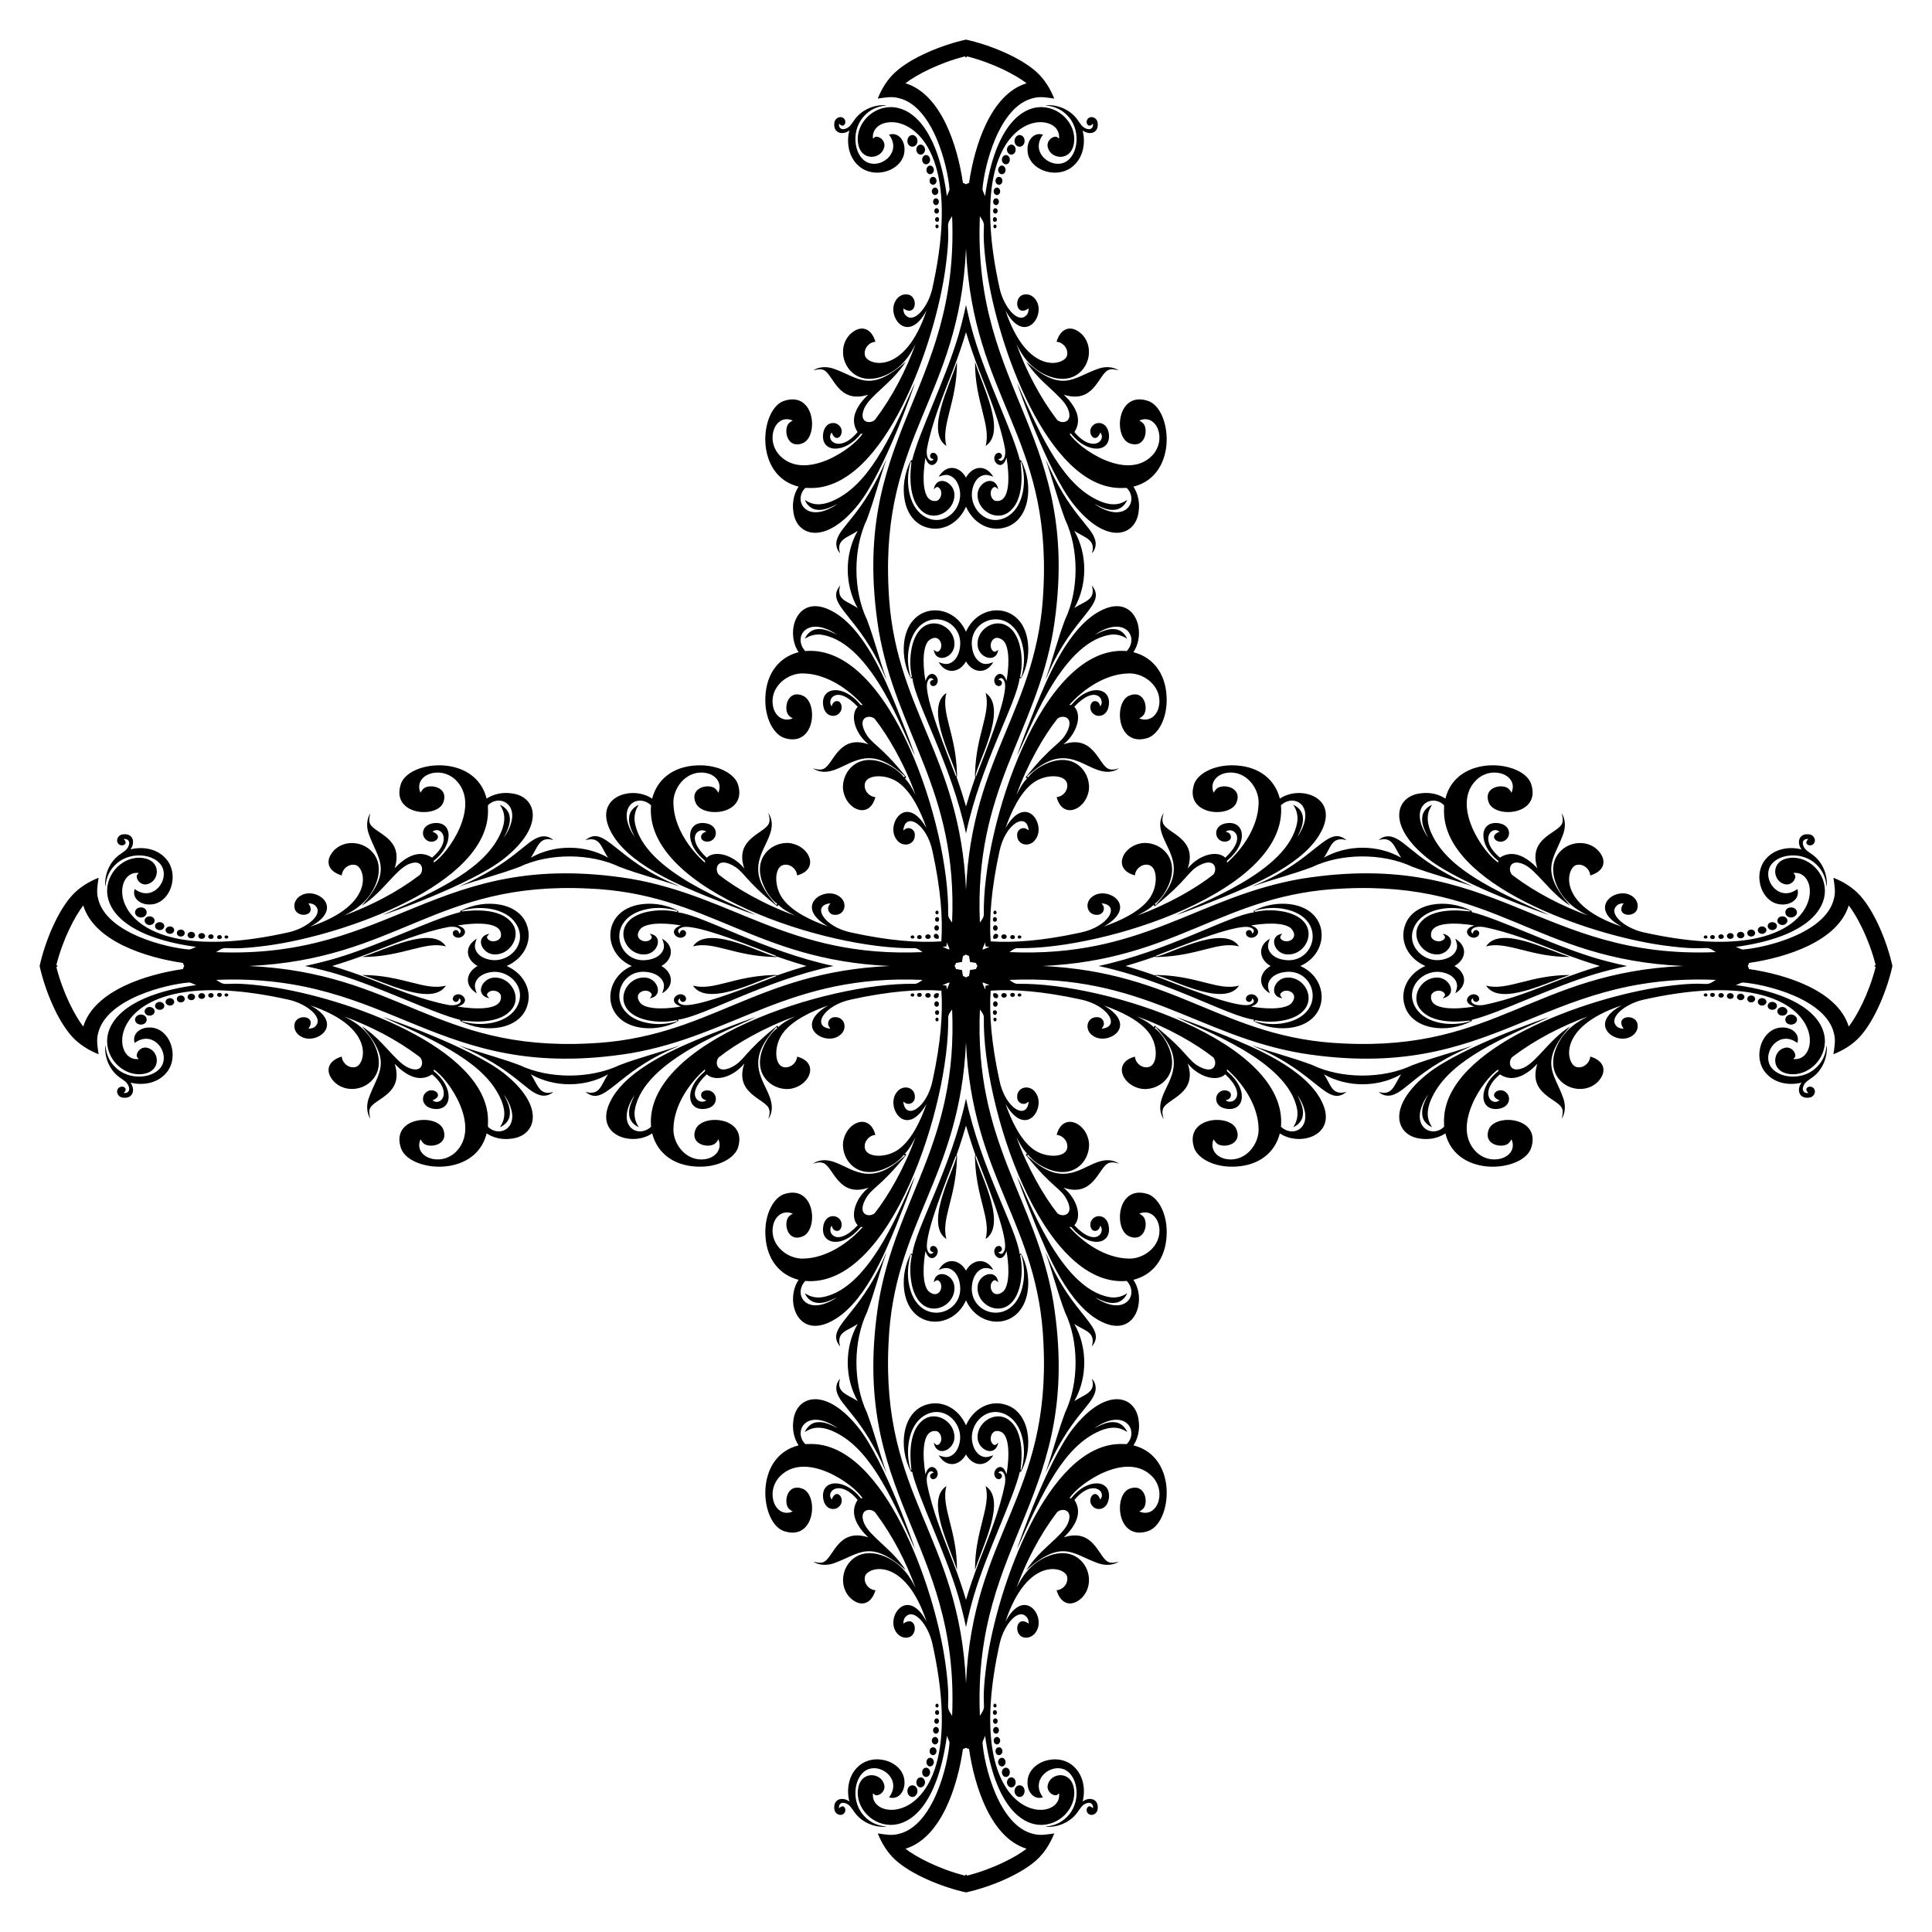 <?xml version="1.0" encoding="utf-8"?>

<!DOCTYPE svg PUBLIC "-//W3C//DTD SVG 1.1//EN" "http://www.w3.org/Graphics/SVG/1.1/DTD/svg11.dtd">
<svg version="1.1" id="Layer_1" xmlns="http://www.w3.org/2000/svg" xmlns:xlink="http://www.w3.org/1999/xlink" x="0px" y="0px"
	 viewBox="0 0 1668.416 1668.416" enable-background="new 0 0 1668.416 1668.416" xml:space="preserve">
<g>
	<path d="M913.208,620.586c4.293-3.534,14.772-1.723,8.352,11.242c-5.719,11.412-12.061,9.716-35.786,39.351
		c0.37,0.352,0.752,0.698,1.128,1.045c-3.97,4.143-6.609,9.332-9.2,14.389C887.157,660.141,901.585,635.128,913.208,620.586z
		 M620.586,755.208c-3.534-4.293-1.723-14.772,11.242-8.352c11.412,5.719,9.716,12.061,39.351,35.786
		c0.352-0.37,0.698-0.752,1.045-1.128c4.143,3.97,9.332,6.609,14.389,9.2C660.141,781.259,635.128,766.83,620.586,755.208z
		 M755.208,1047.83c-4.293,3.534-14.772,1.723-8.352-11.242c5.719-11.412,12.061-9.716,35.786-39.351
		c-0.37-0.352-0.752-0.698-1.128-1.045c3.97-4.143,6.609-9.332,9.2-14.389C781.259,1008.275,766.83,1033.288,755.208,1047.83z
		 M1047.83,913.208c3.534,4.293,1.723,14.772-11.242,8.352c-11.412-5.719-9.716-12.061-39.351-35.786
		c-0.352,0.37-0.698,0.752-1.045,1.128c-4.143-3.97-9.332-6.609-14.389-9.2C1008.275,887.157,1033.288,901.585,1047.83,913.208z
		 M981.803,790.713c5.057-2.591,10.245-5.23,14.389-9.2c0.346,0.376,0.693,0.758,1.045,1.128
		c29.635-23.726,27.939-30.068,39.351-35.786c12.966-6.42,14.776,4.059,11.242,8.352
		C1033.288,766.83,1008.275,781.259,981.803,790.713z M790.713,686.612c-2.591-5.057-5.23-10.245-9.2-14.389
		c0.376-0.346,0.758-0.693,1.128-1.045c-23.726-29.635-30.068-27.939-35.786-39.351c-6.42-12.966,4.059-14.776,8.352-11.242
		C766.83,635.128,781.259,660.141,790.713,686.612z M686.612,877.702c-5.057,2.591-10.245,5.23-14.389,9.2
		c-0.346-0.376-0.693-0.758-1.045-1.128c-29.635,23.726-27.939,30.068-39.351,35.786c-12.966,6.42-14.776-4.059-11.242-8.352
		C635.128,901.585,660.141,887.157,686.612,877.702z M877.702,981.803c2.591,5.057,5.23,10.245,9.2,14.389
		c-0.376,0.346-0.758,0.693-1.128,1.045c23.726,29.635,30.068,27.939,35.786,39.351c6.42,12.966-4.059,14.776-8.352,11.242
		C901.585,1033.288,887.157,1008.275,877.702,981.803z M1618.628,834.208c0.372,0.31,0.741,0.623,1.105,0.944
		c-5.789,22.684-16.05,42.096-23.225,51.363c-9.426-30.904-53.934-45.002-86.069-49.662c-0.272-0.918-0.647-1.8-1.121-2.646
		c0.474-0.845,0.849-1.727,1.121-2.646c32.135-4.66,76.643-18.758,86.069-49.662c7.175,9.267,17.436,28.679,23.225,51.363
		C1619.369,833.584,1619,833.898,1618.628,834.208z M834.208,1618.628c-0.31,0.372-0.623,0.741-0.944,1.105
		c-22.684-5.789-42.096-16.05-51.363-23.225c30.904-9.426,45.002-53.934,49.662-86.069c0.918-0.272,1.8-0.647,2.646-1.121
		c0.845,0.474,1.727,0.849,2.646,1.121c4.66,32.135,18.758,76.643,49.662,86.069c-9.267,7.175-28.679,17.436-51.363,23.225
		C834.831,1619.369,834.517,1619,834.208,1618.628z M49.788,834.208c-0.372-0.31-0.741-0.623-1.105-0.944
		c5.789-22.684,16.05-42.096,23.225-51.363c9.426,30.904,53.934,45.002,86.069,49.662c0.272,0.918,0.647,1.8,1.121,2.646
		c-0.474,0.845-0.849,1.727-1.121,2.646c-32.135,4.66-76.643,18.758-86.069,49.662c-7.175-9.267-17.436-28.679-23.225-51.363
		C49.047,834.831,49.416,834.517,49.788,834.208z M834.208,49.788c0.31-0.372,0.623-0.741,0.944-1.105
		c22.684,5.789,42.096,16.05,51.363,23.225c-30.904,9.426-45.002,53.934-49.662,86.069c-0.918,0.272-1.8,0.647-2.646,1.121
		c-0.845-0.474-1.727-0.849-2.646-1.121c-4.66-32.135-18.758-76.643-49.662-86.069c9.267-7.175,28.679-17.436,51.363-23.225
		C833.584,49.047,833.898,49.416,834.208,49.788z M834.208,824.324c0.812,0.519,1.689,0.948,2.639,1.26
		c0.259,1.688,0.539,3.404,0.843,5.142c1.737,0.304,3.453,0.584,5.142,0.843c0.313,0.95,0.741,1.827,1.26,2.639
		c-0.519,0.812-0.948,1.689-1.26,2.639c-1.688,0.259-3.404,0.539-5.142,0.843c-0.304,1.737-0.584,3.453-0.843,5.142
		c-0.95,0.313-1.827,0.741-2.639,1.26c-0.812-0.519-1.689-0.948-2.639-1.26c-0.259-1.688-0.539-3.404-0.843-5.142
		c-1.737-0.304-3.453-0.584-5.142-0.843c-0.313-0.95-0.741-1.827-1.26-2.639c0.519-0.812,0.948-1.689,1.26-2.639
		c1.688-0.259,3.404-0.539,5.142-0.843c0.304-1.737,0.584-3.453,0.843-5.142C832.519,825.271,833.396,824.843,834.208,824.324z
		 M848.465,819.951c0.231-2.118,1.757-4.009,2.222-6.12c0.147,1.161,0.3,2.307,0.46,3.438c1.131,0.16,2.276,0.313,3.438,0.46
		C852.474,818.194,850.582,819.719,848.465,819.951z M819.951,819.951c-2.118-0.231-4.009-1.757-6.12-2.222
		c1.161-0.147,2.307-0.3,3.438-0.46c0.16-1.131,0.313-2.276,0.46-3.438C818.194,815.942,819.719,817.833,819.951,819.951z
		 M819.951,848.465c-0.231,2.118-1.757,4.009-2.222,6.12c-0.147-1.161-0.3-2.307-0.46-3.438c-1.131-0.16-2.276-0.313-3.438-0.46
		C815.942,850.222,817.833,848.696,819.951,848.465z M848.465,848.465c2.118,0.231,4.009,1.757,6.12,2.222
		c-1.161,0.147-2.307,0.3-3.438,0.46c-0.16,1.131-0.313,2.276-0.46,3.438C850.222,852.474,848.696,850.582,848.465,848.465z
		 M855.485,812.93c-1.368-19.899,0.546-45.291,7.537-77.359c4.935-24.525,23.755-34.944,25.309-18.502
		c-1.284-0.794-2.502-1.976-4.114-1.905c-2.83-0.251-5.499,2.066-5.785,4.86c-1.094,9.792,10.711,12.625,15.917,4.722
		c9.308-12.693-8.372-40.367-26.025-9.624c4.655-13.478,12.596-31.054,24.24-39.339c10.433-7.5,26.907-7.175,28.891,0.645
		c1.415,5.654-3.278,11.523-8.974,11.923c4.87,18.836,23.677,11.715,27.404-3.923c3.681-15.056-10.529-36.269-36.163-24.98
		c-6.084,2.692-11.839,6.543-15.947,11.827c-0.299-0.299-0.585-0.603-0.86-0.914c13.846-12.078,26.141-19.774,43.387-13.153
		c11.657,4.192,23.745,14.387,36.198,6.257c-3.003,0.919-6.341,1.767-9.362,0.466c-8.503-3.715-12.902-30.076-38.837-21.123
		c11.38-8.931,16.54-24.873,9.433-32.491c18.551-19.765,27.029-5.87,22.448-0.364c-0.424-1.128-0.669-2.43-1.63-3.266
		c-1.439-1.546-4.311-1.749-5.654,0.024c-2.137,2.788-1.618,7.099,0.973,9.427c3.766,3.87,13.091,2.887,13.803-8.466
		c0.946-14.108-17.04-17.107-31.858,0.328c-0.525,0.896-1.498,1.003-2.424,0.806c12.293-13.902,31.138-26.547,50.372-27.213
		c13.791-1.047,29.441,10.873,27.308,26.831c-1.086,9.214-8.356,15.608-17.26,11.953c1.922-1.051,3.851-2.382,4.681-4.508
		c2.932-7.201-1.683-20.147-13.362-15.105c-13.468,5.653-10.859,43.832,14.729,36.885c9.888-2.223,18.707-17.258,17.553-36.491
		c-1.077-20.456-12.479-33.886-28.67-37.942c11.776-17.34,1.721-49.81-26.461-36.706c-29.913,13.802-48.574,61.261-57.847,83.651
		c-5.63,14.048-11.29,28.109-16.18,42.432c9.943-18.865,36.795-96.418,79.603-104.279c5.379-1.045,11.033,0.197,15.511,3.343
		c-1.714-4.275-5.606-7.797-10.287-8.281c-6.215-0.884-11.935,2.167-17.398,4.621c25.754-17.23,38.378,2.289,27.344,14.239
		c-73.749-6.345-124.599,151.949-123.431,226.976c0.227,2.884-1.779,5.26-3.397,7.427c-5.044-115.327,48.098-162.323,63.441-252.559
		c26.417-167.583-69.941-204.082-63.447-357.417c7.331,11.251-0.081,2.573,5.821,45.506c9.204,66.303,52.68,188.417,115.21,189.273
		c1.94,0.101,3.881-0.209,5.821-0.042c10.853,10.895-1.14,32.182-28.031,13.702c5.582,2.734,11.487,5.964,17.947,5.099
		c4.788-0.436,8.657-4.102,10.424-8.418c-3.413,1.961-9.908,6.698-23.494,1.009c-30.721-13.118-49.082-51.255-71.615-102.213
		c0.491,2.411,25.692,75.152,48.181,104.099c29.019,37.015,54.404,28.453,56.838,7.075c1.087-7.397-0.358-15.23-4.514-21.505
		c39.541-9.82,33.064-68.691,11.78-74.296c-26.107-7.907-29.21,31.326-15.213,36.861c11.76,4.452,15.626-7.742,13.398-14.574
		c-0.746-2.376-2.734-4.03-4.925-5.045c15.001-6.622,24.198,16.241,11.302,30.067c-22.073,23.036-64.141-6.43-71.567-18.723
		c0.376,0.018,1.122,0.048,1.498,0.06c13.605,17.546,34.876,16.792,32.473-0.364c-1.645-9.91-9.96-10.476-13.493-7.033
		c-6.85,5.865,2.001,17.635,6.126,6.305c5.727,6.715-6.796,18.266-22.335-0.388c7.423-11.305,0.51-23.055-9.141-32.276
		c25.834,8.248,29.824-16.905,38.109-21.147c2.955-1.498,6.257-0.543,9.296,0.107c-5.391-3.433-12.347-3.403-18.186-1.194
		c-21.663,7.753-30.524,21.161-61.632-6.126c11.67,18.207,30.388,28.586,35.727,40.043c5.847,13.369-6.622,14.131-9.785,9.2
		c-14.717-19.559-25.941-41.602-34.461-64.492c2.609,4.925,5.326,9.857,8.991,14.096c10.008,12.189,29.616,20.863,42.682,12.591
		c13.732-8.374,15.026-29.4,1.361-38.014c-6.878-4.4-14.871-2.471-18.389,9.26c5.899,0.304,10.777,6.609,8.89,12.359
		c-2.795,8.043-34.262,16.804-53.053-39.494c16.04,30.087,34.311,5.706,27.111-7.642c-1.875-3.905-6.126-6.86-10.574-6.078
		c-9.857,1.077-7.937,20.121,3.534,12.036c0.012,2.311-0.514,4.788-2.4,6.311c-6.967,6.606-18.446-6.871-22.359-22.347
		c-35.997-159.239,54.786-158.617,50.963-130.518c-0.872-0.705-1.636-1.791-2.884-1.732c-4.352,0.078-7.983,4.753-6.8,8.998
		c2.223,10.552,20.253,12.969,22.616-3.594c4.864-32.706-61.612-64.835-76.767,46.008c-0.561-2.036-1.863-3.845-2.245-5.917
		c1.347-18.649,13.746-72.055,44.169-78.904c5.881-1.57,11.941-0.346,17.822,0.501c-3.439-8.532-8.322-16.627-15.176-22.849
		c-14.177-12.955-40.767-23.634-61.042-28.1c-20.275,4.466-46.865,15.145-61.042,28.1c-6.854,6.221-11.738,14.317-15.176,22.849
		c5.881-0.848,11.941-2.071,17.822-0.501c30.423,6.85,42.822,60.255,44.169,78.904c-0.382,2.072-1.684,3.881-2.245,5.917
		c-15.155-110.843-81.631-78.714-76.767-46.008c2.363,16.563,20.393,14.146,22.616,3.594c1.182-4.245-2.448-8.92-6.8-8.998
		c-1.248-0.06-2.012,1.027-2.884,1.732c-3.822-28.099,86.96-28.721,50.963,130.518c-3.913,15.476-15.392,28.953-22.359,22.347
		c-1.887-1.522-2.412-4-2.4-6.311c11.471,8.085,13.391-10.959,3.534-12.036c-4.448-0.782-8.699,2.173-10.574,6.078
		c-7.2,13.348,11.072,37.73,27.111,7.642c-18.791,56.298-50.258,47.538-53.053,39.494c-1.887-5.75,2.991-12.054,8.89-12.359
		c-3.518-11.731-11.51-13.66-18.389-9.26c-13.664,8.614-12.371,29.639,1.361,38.014c13.066,8.271,32.674-0.402,42.682-12.591
		c3.666-4.239,6.382-9.171,8.991-14.096c-8.52,22.89-19.744,44.933-34.461,64.492c-3.164,4.93-15.633,4.169-9.785-9.2
		c5.338-11.457,24.057-21.836,35.727-40.043c-31.108,27.287-39.969,13.879-61.632,6.126c-5.839-2.209-12.794-2.239-18.186,1.194
		c3.039-0.651,6.341-1.606,9.296-0.107c8.284,4.242,12.274,29.395,38.109,21.147c-9.65,9.221-16.564,20.971-9.141,32.276
		c-15.539,18.654-28.063,7.103-22.335,0.388c4.125,11.331,12.976-0.439,6.126-6.305c-3.533-3.443-11.848-2.877-13.493,7.033
		c-2.403,17.156,18.868,17.91,32.473,0.364c0.376-0.012,1.122-0.042,1.498-0.06c-7.426,12.293-49.494,41.759-71.567,18.723
		c-12.897-13.826-3.699-36.688,11.302-30.067c-2.191,1.015-4.179,2.669-4.925,5.045c-2.229,6.831,1.638,19.026,13.398,14.574
		c13.997-5.535,10.894-44.768-15.213-36.861c-21.284,5.605-27.761,64.476,11.78,74.296c-4.155,6.275-5.6,14.108-4.514,21.505
		c2.434,21.378,27.819,29.94,56.838-7.075c22.489-28.947,47.69-101.688,48.181-104.099c-22.533,50.958-40.894,89.095-71.615,102.213
		c-13.586,5.689-20.081,0.952-23.494-1.009c1.767,4.317,5.636,7.983,10.424,8.418c6.46,0.866,12.365-2.364,17.947-5.099
		c-26.891,18.48-38.884-2.807-28.031-13.702c1.94-0.167,3.881,0.143,5.821,0.042c62.531-0.856,106.007-122.97,115.21-189.273
		c5.902-42.933-1.51-34.255,5.821-45.506c6.493,153.334-89.865,189.834-63.447,357.417c15.343,90.236,68.485,137.232,63.441,252.559
		c-1.618-2.167-3.624-4.543-3.397-7.427c1.167-75.027-49.682-233.321-123.431-226.976c-11.034-11.95,1.59-31.47,27.344-14.239
		c-5.463-2.454-11.182-5.505-17.398-4.621c-4.681,0.483-8.573,4.006-10.287,8.281c4.478-3.146,10.132-4.388,15.511-3.343
		c42.808,7.86,69.66,85.414,79.603,104.279c-4.89-14.323-10.55-28.383-16.18-42.432c-9.273-22.39-27.934-69.849-57.847-83.651
		c-28.182-13.104-38.237,19.366-26.461,36.706c-16.191,4.056-27.592,17.486-28.67,37.942c-1.155,19.233,7.665,34.268,17.553,36.491
		c25.588,6.947,28.197-31.232,14.729-36.885c-11.679-5.042-16.294,7.904-13.362,15.105c0.83,2.126,2.758,3.457,4.681,4.508
		c-8.904,3.655-16.174-2.739-17.26-11.953c-2.132-15.958,13.517-27.878,27.308-26.831c19.234,0.665,38.079,13.311,50.372,27.213
		c-0.925,0.197-1.898,0.089-2.424-0.806c-14.818-17.435-32.804-14.437-31.858-0.328c0.712,11.353,10.038,12.336,13.803,8.466
		c2.591-2.328,3.11-6.639,0.973-9.427c-1.343-1.773-4.215-1.57-5.654-0.024c-0.961,0.836-1.206,2.137-1.63,3.266
		c-4.581-5.506,3.897-19.4,22.448,0.364c-7.107,7.617-1.947,23.56,9.433,32.491c-25.935-8.953-30.334,17.408-38.837,21.123
		c-3.021,1.301-6.358,0.454-9.362-0.466c12.454,8.13,24.542-2.065,36.198-6.257c17.246-6.621,29.54,1.075,43.387,13.153
		c-0.275,0.311-0.561,0.615-0.86,0.914c-4.108-5.284-9.863-9.135-15.947-11.827c-25.634-11.289-39.844,9.924-36.163,24.98
		c3.727,15.637,22.534,22.759,27.404,3.923c-5.696-0.4-10.388-6.269-8.974-11.923c1.983-7.819,18.457-8.145,28.891-0.645
		c11.644,8.285,19.585,25.86,24.24,39.339c-17.653-30.743-35.333-3.069-26.025,9.624c5.206,7.903,17.011,5.07,15.917-4.722
		c-0.286-2.794-2.955-5.111-5.785-4.86c-1.612-0.072-2.83,1.111-4.114,1.905c1.554-16.442,20.373-6.022,25.309,18.502
		c6.991,32.068,8.905,57.46,7.537,77.359c-19.899,1.368-45.291-0.546-77.359-7.537c-24.525-4.935-34.944-23.755-18.502-25.309
		c-0.794,1.284-1.976,2.502-1.905,4.114c-0.251,2.83,2.066,5.499,4.86,5.785c9.792,1.094,12.625-10.711,4.722-15.917
		c-12.693-9.308-40.367,8.372-9.624,26.025c-13.478-4.655-31.054-12.596-39.339-24.24c-7.5-10.433-7.175-26.907,0.645-28.891
		c5.654-1.415,11.523,3.278,11.923,8.974c18.836-4.87,11.715-23.677-3.923-27.404c-15.056-3.681-36.269,10.529-24.98,36.163
		c2.692,6.084,6.543,11.839,11.827,15.947c-0.299,0.299-0.603,0.585-0.914,0.86c-12.078-13.846-19.774-26.141-13.153-43.387
		c4.192-11.657,14.387-23.745,6.257-36.198c0.919,3.003,1.767,6.341,0.466,9.362c-3.715,8.503-30.076,12.902-21.123,38.837
		c-8.931-11.38-24.873-16.54-32.491-9.433c-19.765-18.551-5.87-27.029-0.364-22.448c-1.128,0.424-2.43,0.669-3.266,1.63
		c-1.546,1.439-1.749,4.311,0.024,5.654c2.788,2.137,7.099,1.618,9.427-0.973c3.87-3.766,2.887-13.091-8.466-13.803
		c-14.108-0.946-17.107,17.04,0.328,31.858c0.896,0.525,1.003,1.498,0.806,2.424c-13.902-12.293-26.547-31.138-27.213-50.372
		c-1.047-13.791,10.873-29.441,26.831-27.308c9.214,1.086,15.608,8.356,11.953,17.26c-1.051-1.922-2.382-3.851-4.508-4.681
		c-7.201-2.932-20.147,1.683-15.105,13.362c5.653,13.468,43.832,10.859,36.885-14.729c-2.223-9.888-17.258-18.707-36.491-17.553
		c-20.456,1.077-33.886,12.479-37.942,28.67c-17.34-11.776-49.81-1.721-36.706,26.461c13.802,29.913,61.261,48.574,83.651,57.847
		c14.048,5.63,28.109,11.29,42.432,16.18c-18.865-9.943-96.418-36.795-104.279-79.603c-1.045-5.379,0.197-11.033,3.343-15.511
		c-4.275,1.714-7.797,5.606-8.281,10.287c-0.884,6.215,2.167,11.935,4.621,17.398c-17.23-25.754,2.289-38.378,14.239-27.344
		c-6.345,73.749,151.949,124.599,226.976,123.431c2.884-0.227,5.26,1.779,7.427,3.397c-115.327,5.044-162.323-48.098-252.559-63.441
		c-167.583-26.417-204.082,69.941-357.417,63.447c11.251-7.331,2.573,0.081,45.506-5.821c66.303-9.204,188.417-52.68,189.273-115.21
		c0.101-1.94-0.209-3.881-0.042-5.821c10.895-10.853,32.182,1.14,13.702,28.031c2.734-5.582,5.964-11.487,5.099-17.947
		c-0.436-4.788-4.102-8.657-8.418-10.424c1.961,3.413,6.698,9.908,1.009,23.494c-13.118,30.721-51.255,49.082-102.213,71.615
		c2.411-0.491,75.152-25.692,104.099-48.181c37.015-29.019,28.453-54.404,7.075-56.838c-7.397-1.087-15.23,0.358-21.505,4.514
		c-9.82-39.541-68.691-33.064-74.296-11.78c-7.907,26.107,31.326,29.21,36.861,15.213c4.452-11.76-7.742-15.626-14.574-13.398
		c-2.376,0.746-4.03,2.734-5.045,4.925c-6.622-15.001,16.241-24.198,30.067-11.302c23.036,22.073-6.43,64.141-18.723,71.567
		c0.018-0.376,0.048-1.122,0.06-1.498c17.546-13.605,16.792-34.876-0.364-32.473c-9.91,1.645-10.476,9.96-7.033,13.493
		c5.865,6.85,17.635-2.001,6.305-6.126c6.715-5.727,18.266,6.796-0.388,22.335c-11.305-7.423-23.055-0.51-32.276,9.141
		c8.248-25.834-16.905-29.824-21.147-38.109c-1.498-2.955-0.543-6.257,0.107-9.296c-3.433,5.391-3.403,12.347-1.194,18.186
		c7.753,21.663,21.161,30.524-6.126,61.632c18.207-11.67,28.586-30.388,40.043-35.727c13.369-5.847,14.131,6.622,9.2,9.785
		c-19.559,14.717-41.602,25.941-64.492,34.461c4.925-2.609,9.857-5.326,14.096-8.991c12.189-10.008,20.863-29.616,12.591-42.682
		c-8.374-13.732-29.4-15.026-38.014-1.361c-4.4,6.878-2.471,14.871,9.26,18.389c0.304-5.899,6.609-10.777,12.359-8.89
		c8.043,2.795,16.804,34.262-39.494,53.053c30.087-16.04,5.706-34.311-7.642-27.111c-3.905,1.875-6.86,6.126-6.078,10.574
		c1.077,9.857,20.121,7.937,12.036-3.534c2.311-0.012,4.788,0.514,6.311,2.4c6.606,6.967-6.871,18.446-22.347,22.359
		C91.076,840.86,91.698,750.078,119.797,753.9c-0.705,0.872-1.791,1.636-1.732,2.884c0.078,4.352,4.753,7.983,8.998,6.8
		c10.552-2.223,12.969-20.253-3.594-22.616c-32.706-4.864-64.835,61.612,46.008,76.767c-2.036,0.561-3.845,1.863-5.917,2.245
		c-18.649-1.347-72.055-13.746-78.904-44.169c-1.57-5.881-0.346-11.941,0.501-17.822c-8.532,3.439-16.627,8.322-22.849,15.176
		c-12.955,14.177-23.634,40.767-28.1,61.042c4.466,20.275,15.145,46.865,28.1,61.042c6.221,6.854,14.317,11.738,22.849,15.176
		c-0.848-5.881-2.071-11.941-0.501-17.822c6.85-30.423,60.255-42.822,78.904-44.169c2.072,0.382,3.881,1.684,5.917,2.245
		c-110.843,15.155-78.714,81.631-46.008,76.767c16.563-2.363,14.146-20.393,3.594-22.616c-4.245-1.182-8.92,2.448-8.998,6.8
		c-0.06,1.248,1.027,2.012,1.732,2.884c-28.099,3.822-28.721-86.96,130.518-50.963c15.476,3.913,28.953,15.392,22.347,22.359
		c-1.522,1.887-4,2.412-6.311,2.4c8.085-11.471-10.959-13.391-12.036-3.534c-0.782,4.448,2.173,8.699,6.078,10.574
		c13.348,7.2,37.73-11.072,7.642-27.111c56.298,18.791,47.538,50.258,39.494,53.053c-5.75,1.887-12.054-2.991-12.359-8.89
		c-11.731,3.518-13.66,11.51-9.26,18.389c8.614,13.664,29.639,12.371,38.014-1.361c8.271-13.066-0.402-32.674-12.591-42.682
		c-4.239-3.666-9.171-6.382-14.096-8.991c22.89,8.52,44.933,19.744,64.492,34.461c4.93,3.164,4.169,15.633-9.2,9.785
		c-11.457-5.338-21.836-24.057-40.043-35.727c27.287,31.108,13.879,39.969,6.126,61.632c-2.209,5.839-2.239,12.794,1.194,18.186
		c-0.651-3.039-1.606-6.341-0.107-9.296c4.242-8.284,29.395-12.274,21.147-38.109c9.221,9.65,20.971,16.564,32.276,9.141
		c18.654,15.539,7.103,28.063,0.388,22.335c11.331-4.125-0.439-12.976-6.305-6.126c-3.443,3.533-2.877,11.848,7.033,13.493
		c17.156,2.403,17.91-18.868,0.364-32.473c-0.012-0.376-0.042-1.122-0.06-1.498c12.293,7.426,41.759,49.494,18.723,71.567
		c-13.826,12.897-36.688,3.699-30.067-11.302c1.015,2.191,2.669,4.179,5.045,4.925c6.831,2.229,19.026-1.638,14.574-13.398
		c-5.535-13.997-44.768-10.894-36.861,15.213c5.605,21.284,64.476,27.761,74.296-11.78c6.275,4.155,14.108,5.6,21.505,4.514
		c21.378-2.434,29.94-27.819-7.075-56.838c-28.947-22.489-101.688-47.69-104.099-48.181c50.958,22.533,89.095,40.894,102.213,71.615
		c5.689,13.586,0.952,20.081-1.009,23.494c4.317-1.767,7.983-5.636,8.418-10.424c0.866-6.46-2.364-12.365-5.099-17.947
		c18.48,26.891-2.807,38.884-13.702,28.031c-0.167-1.94,0.143-3.881,0.042-5.821c-0.856-62.531-122.97-106.007-189.273-115.21
		c-42.933-5.902-34.255,1.51-45.506-5.821c153.334-6.493,189.834,89.865,357.417,63.447
		c90.236-15.343,137.232-68.485,252.559-63.441c-2.167,1.618-4.543,3.624-7.427,3.397c-75.027-1.167-233.321,49.682-226.976,123.431
		c-11.95,11.034-31.47-1.59-14.239-27.344c-2.454,5.463-5.505,11.182-4.621,17.398c0.483,4.681,4.006,8.573,8.281,10.287
		c-3.146-4.478-4.388-10.132-3.343-15.511c7.86-42.808,85.414-69.66,104.279-79.603c-14.323,4.89-28.383,10.55-42.432,16.18
		c-22.39,9.273-69.849,27.934-83.651,57.847c-13.104,28.182,19.366,38.237,36.706,26.461c4.056,16.191,17.486,27.592,37.942,28.67
		c19.233,1.155,34.268-7.665,36.491-17.553c6.947-25.588-31.232-28.197-36.885-14.729c-5.042,11.679,7.904,16.294,15.105,13.362
		c2.126-0.83,3.457-2.758,4.508-4.681c3.655,8.904-2.739,16.174-11.953,17.26c-15.958,2.132-27.878-13.517-26.831-27.308
		c0.665-19.234,13.311-38.079,27.213-50.372c0.197,0.925,0.089,1.898-0.806,2.424c-17.435,14.818-14.437,32.804-0.328,31.858
		c11.353-0.712,12.336-10.038,8.466-13.803c-2.328-2.591-6.639-3.11-9.427-0.973c-1.773,1.343-1.57,4.215-0.024,5.654
		c0.836,0.961,2.137,1.206,3.266,1.63c-5.506,4.581-19.4-3.897,0.364-22.448c7.617,7.107,23.56,1.947,32.491-9.433
		c-8.953,25.935,17.408,30.334,21.123,38.837c1.301,3.021,0.454,6.358-0.466,9.362c8.13-12.454-2.065-24.542-6.257-36.198
		c-6.621-17.246,1.075-29.54,13.153-43.387c0.311,0.275,0.615,0.561,0.914,0.86c-5.284,4.108-9.135,9.863-11.827,15.947
		c-11.289,25.634,9.924,39.844,24.98,36.163c15.637-3.727,22.759-22.534,3.923-27.404c-0.4,5.696-6.269,10.388-11.923,8.974
		c-7.819-1.983-8.145-18.457-0.645-28.891c8.285-11.644,25.86-19.585,39.339-24.24c-30.743,17.653-3.069,35.333,9.624,26.025
		c7.903-5.206,5.07-17.011-4.722-15.917c-2.794,0.286-5.111,2.955-4.86,5.785c-0.072,1.612,1.111,2.83,1.905,4.114
		c-16.442-1.554-6.022-20.373,18.502-25.309c32.068-6.991,57.46-8.905,77.359-7.537c1.368,19.899-0.546,45.291-7.537,77.359
		c-4.935,24.525-23.755,34.944-25.309,18.502c1.284,0.794,2.502,1.976,4.114,1.905c2.83,0.251,5.499-2.066,5.785-4.86
		c1.094-9.792-10.711-12.625-15.917-4.722c-9.308,12.693,8.372,40.367,26.025,9.624c-4.655,13.478-12.596,31.054-24.24,39.339
		c-10.433,7.5-26.907,7.175-28.891-0.645c-1.415-5.654,3.278-11.523,8.974-11.923c-4.87-18.836-23.677-11.715-27.404,3.923
		c-3.681,15.056,10.529,36.269,36.163,24.98c6.084-2.692,11.839-6.543,15.947-11.827c0.299,0.299,0.585,0.603,0.86,0.914
		c-13.846,12.078-26.141,19.774-43.387,13.153c-11.657-4.192-23.745-14.387-36.198-6.257c3.003-0.919,6.341-1.767,9.362-0.466
		c8.503,3.715,12.902,30.076,38.837,21.123c-11.38,8.931-16.54,24.874-9.433,32.491c-18.551,19.765-27.029,5.87-22.448,0.364
		c0.424,1.128,0.669,2.43,1.63,3.266c1.439,1.546,4.311,1.749,5.654-0.024c2.137-2.788,1.618-7.099-0.973-9.427
		c-3.766-3.87-13.091-2.887-13.803,8.466c-0.946,14.108,17.04,17.107,31.858-0.328c0.525-0.896,1.498-1.003,2.424-0.806
		c-12.293,13.902-31.138,26.547-50.372,27.213c-13.791,1.046-29.441-10.873-27.308-26.831c1.086-9.214,8.356-15.608,17.26-11.953
		c-1.922,1.051-3.851,2.382-4.681,4.507c-2.932,7.201,1.683,20.147,13.362,15.105c13.468-5.653,10.859-43.832-14.729-36.885
		c-9.888,2.223-18.707,17.258-17.553,36.491c1.077,20.456,12.479,33.886,28.67,37.942c-11.776,17.34-1.721,49.81,26.461,36.706
		c29.913-13.802,48.574-61.261,57.847-83.651c5.63-14.048,11.29-28.109,16.18-42.432c-9.943,18.865-36.795,96.418-79.603,104.278
		c-5.379,1.045-11.033-0.197-15.511-3.343c1.714,4.275,5.606,7.797,10.287,8.281c6.215,0.884,11.935-2.167,17.398-4.621
		c-25.754,17.23-38.378-2.289-27.344-14.239c73.749,6.345,124.599-151.949,123.431-226.976c-0.227-2.884,1.779-5.26,3.397-7.427
		c5.044,115.327-48.098,162.323-63.441,252.559c-26.417,167.583,69.941,204.083,63.447,357.417
		c-7.331-11.251,0.081-2.573-5.821-45.506c-9.204-66.303-52.68-188.417-115.21-189.273c-1.94-0.101-3.881,0.209-5.821,0.042
		c-10.853-10.895,1.14-32.182,28.031-13.702c-5.582-2.734-11.487-5.964-17.947-5.099c-4.788,0.436-8.657,4.102-10.424,8.418
		c3.413-1.961,9.908-6.698,23.494-1.009c30.721,13.118,49.082,51.255,71.615,102.213c-0.491-2.411-25.692-75.152-48.181-104.099
		c-29.019-37.015-54.404-28.453-56.838-7.075c-1.087,7.397,0.358,15.23,4.514,21.505c-39.541,9.82-33.064,68.691-11.78,74.296
		c26.107,7.907,29.21-31.326,15.213-36.861c-11.76-4.452-15.626,7.742-13.398,14.574c0.746,2.376,2.734,4.03,4.925,5.045
		c-15.001,6.622-24.198-16.241-11.302-30.067c22.073-23.036,64.141,6.43,71.567,18.723c-0.376-0.018-1.122-0.048-1.498-0.06
		c-13.605-17.546-34.876-16.792-32.473,0.364c1.645,9.91,9.96,10.476,13.493,7.033c6.85-5.865-2.001-17.635-6.126-6.305
		c-5.727-6.715,6.796-18.266,22.335,0.388c-7.423,11.305-0.51,23.055,9.141,32.276c-25.834-8.248-29.824,16.905-38.109,21.147
		c-2.955,1.498-6.257,0.543-9.296-0.107c5.391,3.433,12.347,3.403,18.186,1.194c21.663-7.753,30.524-21.161,61.632,6.126
		c-11.67-18.207-30.388-28.586-35.727-40.043c-5.847-13.369,6.622-14.131,9.785-9.2c14.717,19.559,25.941,41.602,34.461,64.492
		c-2.609-4.926-5.326-9.857-8.991-14.096c-10.008-12.189-29.616-20.863-42.682-12.591c-13.732,8.374-15.026,29.4-1.361,38.014
		c6.878,4.4,14.871,2.471,18.389-9.26c-5.899-0.304-10.777-6.609-8.89-12.359c2.795-8.043,34.262-16.804,53.053,39.494
		c-16.04-30.087-34.311-5.706-27.111,7.642c1.875,3.905,6.126,6.86,10.574,6.078c9.857-1.077,7.937-20.121-3.534-12.036
		c-0.012-2.311,0.514-4.788,2.4-6.311c6.967-6.606,18.446,6.871,22.359,22.347c35.997,159.239-54.786,158.617-50.963,130.518
		c0.872,0.705,1.636,1.791,2.884,1.732c4.352-0.078,7.983-4.752,6.8-8.997c-2.223-10.552-20.253-12.969-22.616,3.594
		c-4.864,32.706,61.612,64.835,76.767-46.008c0.561,2.036,1.863,3.845,2.245,5.917c-1.347,18.649-13.746,72.055-44.169,78.904
		c-5.881,1.57-11.941,0.346-17.822-0.501c3.439,8.531,8.322,16.627,15.176,22.849c14.177,12.955,40.767,23.634,61.042,28.1
		c20.275-4.466,46.865-15.145,61.042-28.1c6.854-6.221,11.738-14.317,15.176-22.849c-5.881,0.848-11.941,2.071-17.822,0.501
		c-30.423-6.85-42.822-60.255-44.169-78.904c0.382-2.072,1.684-3.881,2.245-5.917c15.155,110.843,81.631,78.714,76.767,46.008
		c-2.363-16.563-20.393-14.146-22.616-3.594c-1.182,4.245,2.448,8.92,6.8,8.997c1.248,0.06,2.012-1.027,2.884-1.732
		c3.822,28.099-86.96,28.721-50.963-130.518c3.913-15.476,15.392-28.953,22.359-22.347c1.887,1.522,2.412,4,2.4,6.311
		c-11.471-8.085-13.391,10.959-3.534,12.036c4.448,0.782,8.699-2.173,10.574-6.078c7.2-13.348-11.072-37.729-27.111-7.642
		c18.791-56.298,50.258-47.537,53.053-39.494c1.887,5.75-2.991,12.054-8.89,12.359c3.518,11.731,11.51,13.66,18.389,9.26
		c13.664-8.614,12.371-29.639-1.361-38.014c-13.066-8.271-32.674,0.402-42.682,12.591c-3.666,4.239-6.382,9.17-8.991,14.096
		c8.52-22.89,19.744-44.933,34.461-64.492c3.164-4.93,15.633-4.169,9.785,9.2c-5.338,11.457-24.057,21.836-35.727,40.043
		c31.108-27.286,39.969-13.879,61.632-6.126c5.839,2.209,12.794,2.239,18.186-1.194c-3.039,0.651-6.341,1.606-9.296,0.107
		c-8.284-4.242-12.274-29.395-38.109-21.147c9.65-9.221,16.564-20.971,9.141-32.276c15.539-18.654,28.063-7.103,22.335-0.388
		c-4.125-11.331-12.976,0.439-6.126,6.305c3.533,3.443,11.848,2.877,13.493-7.033c2.403-17.156-18.868-17.91-32.473-0.364
		c-0.376,0.012-1.122,0.042-1.498,0.06c7.426-12.293,49.494-41.759,71.567-18.723c12.897,13.826,3.699,36.688-11.302,30.067
		c2.191-1.015,4.179-2.669,4.925-5.045c2.229-6.831-1.638-19.026-13.398-14.574c-13.997,5.535-10.894,44.768,15.213,36.861
		c21.284-5.605,27.761-64.476-11.78-74.296c4.155-6.275,5.6-14.108,4.514-21.505c-2.434-21.378-27.819-29.94-56.838,7.075
		c-22.489,28.947-47.69,101.688-48.181,104.099c22.533-50.958,40.894-89.095,71.615-102.213c13.586-5.689,20.081-0.952,23.494,1.009
		c-1.767-4.317-5.636-7.983-10.424-8.418c-6.46-0.866-12.365,2.365-17.947,5.099c26.891-18.48,38.884,2.807,28.031,13.702
		c-1.94,0.167-3.881-0.143-5.821-0.042c-62.531,0.856-106.007,122.97-115.21,189.273c-5.902,42.933,1.51,34.255-5.821,45.506
		c-6.493-153.334,89.865-189.834,63.447-357.417c-15.343-90.235-68.485-137.232-63.441-252.559c1.618,2.167,3.624,4.543,3.397,7.427
		c-1.167,75.027,49.682,233.321,123.431,226.976c11.034,11.95-1.59,31.47-27.344,14.239c5.463,2.454,11.182,5.505,17.398,4.621
		c4.681-0.484,8.573-4.006,10.287-8.281c-4.478,3.146-10.132,4.388-15.511,3.343c-42.808-7.86-69.66-85.413-79.603-104.278
		c4.89,14.323,10.55,28.383,16.18,42.432c9.273,22.39,27.934,69.849,57.847,83.651c28.182,13.104,38.237-19.366,26.461-36.706
		c16.191-4.056,27.592-17.486,28.67-37.942c1.155-19.233-7.665-34.268-17.553-36.491c-25.588-6.947-28.197,31.232-14.729,36.885
		c11.679,5.042,16.294-7.904,13.362-15.105c-0.83-2.125-2.758-3.457-4.681-4.507c8.904-3.655,16.174,2.739,17.26,11.953
		c2.132,15.958-13.517,27.877-27.308,26.831c-19.234-0.666-38.079-13.311-50.372-27.213c0.925-0.197,1.898-0.089,2.424,0.806
		c14.818,17.435,32.804,14.437,31.858,0.328c-0.712-11.353-10.038-12.336-13.803-8.466c-2.591,2.328-3.11,6.639-0.973,9.427
		c1.343,1.773,4.215,1.57,5.654,0.024c0.961-0.836,1.206-2.137,1.63-3.266c4.581,5.506-3.897,19.4-22.448-0.364
		c7.107-7.617,1.947-23.56-9.433-32.491c25.935,8.953,30.334-17.408,38.837-21.123c3.021-1.301,6.358-0.454,9.362,0.466
		c-12.454-8.13-24.542,2.065-36.198,6.257c-17.246,6.621-29.54-1.075-43.387-13.153c0.275-0.311,0.561-0.615,0.86-0.914
		c4.108,5.284,9.863,9.135,15.947,11.827c25.634,11.289,39.844-9.924,36.163-24.98c-3.727-15.637-22.534-22.759-27.404-3.923
		c5.696,0.4,10.388,6.269,8.974,11.923c-1.983,7.819-18.457,8.145-28.891,0.645c-11.644-8.285-19.585-25.86-24.24-39.339
		c17.653,30.743,35.333,3.069,26.025-9.624c-5.206-7.903-17.011-5.07-15.917,4.722c0.286,2.794,2.955,5.111,5.785,4.86
		c1.612,0.072,2.83-1.111,4.114-1.905c-1.554,16.442-20.373,6.022-25.309-18.502c-6.991-32.068-8.905-57.46-7.537-77.359
		c19.899-1.368,45.291,0.546,77.359,7.537c24.525,4.935,34.944,23.755,18.502,25.309c0.794-1.284,1.976-2.502,1.905-4.114
		c0.251-2.83-2.066-5.499-4.86-5.785c-9.792-1.094-12.625,10.711-4.722,15.917c12.693,9.308,40.367-8.372,9.624-26.025
		c13.478,4.655,31.054,12.596,39.339,24.24c7.5,10.433,7.175,26.907-0.645,28.891c-5.654,1.415-11.523-3.278-11.923-8.974
		c-18.836,4.87-11.715,23.677,3.923,27.404c15.056,3.681,36.269-10.529,24.98-36.163c-2.692-6.084-6.543-11.839-11.827-15.947
		c0.299-0.299,0.603-0.585,0.914-0.86c12.078,13.846,19.774,26.141,13.153,43.387c-4.192,11.657-14.387,23.745-6.257,36.198
		c-0.919-3.003-1.767-6.341-0.466-9.362c3.715-8.503,30.076-12.902,21.123-38.837c8.931,11.38,24.874,16.54,32.491,9.433
		c19.765,18.551,5.87,27.029,0.364,22.448c1.128-0.424,2.43-0.669,3.266-1.63c1.546-1.439,1.749-4.311-0.024-5.654
		c-2.788-2.137-7.099-1.618-9.427,0.973c-3.87,3.766-2.887,13.091,8.466,13.803c14.108,0.946,17.107-17.04-0.328-31.858
		c-0.896-0.525-1.003-1.498-0.806-2.424c13.902,12.293,26.547,31.138,27.213,50.372c1.046,13.791-10.873,29.441-26.831,27.308
		c-9.214-1.086-15.608-8.356-11.953-17.26c1.051,1.922,2.382,3.851,4.507,4.681c7.201,2.932,20.147-1.683,15.105-13.362
		c-5.653-13.468-43.832-10.859-36.885,14.729c2.223,9.888,17.258,18.707,36.491,17.553c20.456-1.077,33.886-12.479,37.942-28.67
		c17.34,11.776,49.81,1.721,36.706-26.461c-13.802-29.913-61.261-48.574-83.651-57.847c-14.048-5.63-28.109-11.29-42.432-16.18
		c18.865,9.943,96.418,36.795,104.278,79.603c1.045,5.379-0.197,11.033-3.343,15.511c4.275-1.714,7.797-5.606,8.281-10.287
		c0.884-6.215-2.167-11.935-4.621-17.398c17.23,25.754-2.289,38.378-14.239,27.344c6.345-73.749-151.949-124.599-226.976-123.431
		c-2.884,0.227-5.26-1.779-7.427-3.397c115.327-5.044,162.323,48.098,252.559,63.441c167.583,26.417,204.083-69.941,357.417-63.447
		c-11.251,7.331-2.573-0.081-45.506,5.821c-66.303,9.204-188.417,52.68-189.273,115.21c-0.101,1.94,0.209,3.881,0.042,5.821
		c-10.895,10.853-32.182-1.14-13.702-28.031c-2.734,5.582-5.964,11.487-5.099,17.947c0.436,4.788,4.102,8.657,8.418,10.424
		c-1.961-3.413-6.698-9.908-1.009-23.494c13.118-30.721,51.255-49.082,102.213-71.615c-2.411,0.491-75.152,25.692-104.099,48.181
		c-37.015,29.019-28.453,54.404-7.075,56.838c7.397,1.087,15.23-0.358,21.505-4.514c9.82,39.541,68.691,33.064,74.296,11.78
		c7.907-26.107-31.326-29.21-36.861-15.213c-4.452,11.76,7.742,15.626,14.574,13.398c2.376-0.746,4.03-2.734,5.045-4.925
		c6.622,15.001-16.241,24.198-30.067,11.302c-23.036-22.073,6.43-64.141,18.723-71.567c-0.018,0.376-0.048,1.122-0.06,1.498
		c-17.546,13.605-16.792,34.876,0.364,32.473c9.91-1.645,10.476-9.96,7.033-13.493c-5.865-6.85-17.635,2.001-6.305,6.126
		c-6.715,5.727-18.266-6.796,0.388-22.335c11.305,7.423,23.055,0.51,32.276-9.141c-8.248,25.834,16.905,29.824,21.147,38.109
		c1.498,2.955,0.543,6.257-0.107,9.296c3.433-5.391,3.403-12.347,1.194-18.186c-7.753-21.663-21.161-30.524,6.126-61.632
		c-18.207,11.67-28.586,30.388-40.043,35.727c-13.369,5.847-14.131-6.622-9.2-9.785c19.559-14.717,41.602-25.941,64.492-34.461
		c-4.926,2.609-9.857,5.326-14.096,8.991c-12.189,10.008-20.863,29.616-12.591,42.682c8.374,13.732,29.4,15.026,38.014,1.361
		c4.4-6.878,2.471-14.871-9.26-18.389c-0.304,5.899-6.609,10.777-12.359,8.89c-8.043-2.795-16.804-34.262,39.494-53.053
		c-30.087,16.04-5.706,34.311,7.642,27.111c3.905-1.875,6.86-6.126,6.078-10.574c-1.077-9.857-20.121-7.937-12.036,3.534
		c-2.311,0.012-4.788-0.514-6.311-2.4c-6.606-6.967,6.871-18.446,22.347-22.359c159.239-35.997,158.617,54.786,130.518,50.963
		c0.705-0.872,1.791-1.636,1.732-2.884c-0.078-4.352-4.752-7.983-8.997-6.8c-10.552,2.223-12.969,20.253,3.594,22.616
		c32.706,4.864,64.835-61.612-46.008-76.767c2.036-0.561,3.845-1.863,5.917-2.245c18.649,1.347,72.055,13.746,78.904,44.169
		c1.57,5.881,0.346,11.941-0.501,17.822c8.531-3.439,16.627-8.322,22.849-15.176c12.955-14.177,23.634-40.767,28.1-61.042
		c-4.466-20.275-15.145-46.865-28.1-61.042c-6.221-6.854-14.317-11.738-22.849-15.176c0.848,5.881,2.071,11.941,0.501,17.822
		c-6.85,30.423-60.255,42.822-78.904,44.169c-2.072-0.382-3.881-1.684-5.917-2.245c110.843-15.155,78.714-81.631,46.008-76.767
		c-16.563,2.363-14.146,20.393-3.594,22.616c4.245,1.182,8.92-2.448,8.997-6.8c0.06-1.248-1.027-2.012-1.732-2.884
		c28.099-3.822,28.721,86.96-130.518,50.963c-15.476-3.913-28.953-15.392-22.347-22.359c1.522-1.887,4-2.412,6.311-2.4
		c-8.085,11.471,10.959,13.391,12.036,3.534c0.782-4.448-2.173-8.699-6.078-10.574c-13.348-7.2-37.729,11.072-7.642,27.111
		c-56.298-18.791-47.537-50.258-39.494-53.053c5.75-1.887,12.054,2.991,12.359,8.89c11.731-3.518,13.66-11.51,9.26-18.389
		c-8.614-13.664-29.639-12.371-38.014,1.361c-8.271,13.066,0.402,32.674,12.591,42.682c4.239,3.666,9.17,6.382,14.096,8.991
		c-22.89-8.52-44.933-19.744-64.492-34.461c-4.93-3.164-4.169-15.633,9.2-9.785c11.457,5.338,21.836,24.057,40.043,35.727
		c-27.286-31.108-13.879-39.969-6.126-61.632c2.209-5.839,2.239-12.794-1.194-18.186c0.651,3.039,1.606,6.341,0.107,9.296
		c-4.242,8.284-29.395,12.274-21.147,38.109c-9.221-9.65-20.971-16.564-32.276-9.141c-18.654-15.539-7.103-28.063-0.388-22.335
		c-11.331,4.125,0.439,12.976,6.305,6.126c3.443-3.533,2.877-11.848-7.033-13.493c-17.156-2.403-17.91,18.868-0.364,32.473
		c0.012,0.376,0.042,1.122,0.06,1.498c-12.293-7.426-41.759-49.494-18.723-71.567c13.826-12.897,36.688-3.699,30.067,11.302
		c-1.015-2.191-2.669-4.179-5.045-4.925c-6.831-2.229-19.026,1.638-14.574,13.398c5.535,13.997,44.768,10.894,36.861-15.213
		c-5.605-21.284-64.476-27.761-74.296,11.78c-6.275-4.155-14.108-5.6-21.505-4.514c-21.378,2.434-29.94,27.819,7.075,56.838
		c28.947,22.489,101.688,47.69,104.099,48.181c-50.958-22.533-89.095-40.894-102.213-71.615
		c-5.689-13.586-0.952-20.081,1.009-23.494c-4.317,1.767-7.983,5.636-8.418,10.424c-0.866,6.46,2.365,12.365,5.099,17.947
		c-18.48-26.891,2.807-38.884,13.702-28.031c0.167,1.94-0.143,3.881-0.042,5.821c0.856,62.531,122.97,106.007,189.273,115.21
		c42.933,5.902,34.255-1.51,45.506,5.821c-153.334,6.493-189.834-89.865-357.417-63.447
		c-90.235,15.343-137.232,68.485-252.559,63.441c2.167-1.618,4.543-3.624,7.427-3.397c75.027,1.167,233.321-49.682,226.976-123.431
		c11.95-11.034,31.47,1.59,14.239,27.344c2.454-5.463,5.505-11.182,4.621-17.398c-0.484-4.681-4.006-8.573-8.281-10.287
		c3.146,4.478,4.388,10.132,3.343,15.511c-7.86,42.808-85.413,69.66-104.278,79.603c14.323-4.89,28.383-10.55,42.432-16.18
		c22.39-9.273,69.849-27.934,83.651-57.847c13.104-28.182-19.366-38.237-36.706-26.461c-4.056-16.191-17.486-27.592-37.942-28.67
		c-19.233-1.155-34.268,7.665-36.491,17.553c-6.947,25.588,31.232,28.197,36.885,14.729c5.042-11.679-7.904-16.294-15.105-13.362
		c-2.125,0.83-3.457,2.758-4.507,4.681c-3.655-8.904,2.739-16.174,11.953-17.26c15.958-2.132,27.877,13.517,26.831,27.308
		c-0.666,19.234-13.311,38.079-27.213,50.372c-0.197-0.925-0.089-1.898,0.806-2.424c17.435-14.818,14.437-32.804,0.328-31.858
		c-11.353,0.712-12.336,10.038-8.466,13.803c2.328,2.591,6.639,3.11,9.427,0.973c1.773-1.343,1.57-4.215,0.024-5.654
		c-0.836-0.961-2.137-1.206-3.266-1.63c5.506-4.581,19.4,3.897-0.364,22.448c-7.617-7.107-23.56-1.947-32.491,9.433
		c8.953-25.935-17.408-30.334-21.123-38.837c-1.301-3.021-0.454-6.358,0.466-9.362c-8.13,12.454,2.065,24.542,6.257,36.198
		c6.621,17.246-1.075,29.54-13.153,43.387c-0.311-0.275-0.615-0.561-0.914-0.86c5.284-4.108,9.135-9.863,11.827-15.947
		c11.289-25.634-9.924-39.844-24.98-36.163c-15.637,3.727-22.759,22.534-3.923,27.404c0.4-5.696,6.269-10.388,11.923-8.974
		c7.819,1.983,8.145,18.457,0.645,28.891c-8.285,11.644-25.86,19.585-39.339,24.24c30.743-17.653,3.069-35.333-9.624-26.025
		c-7.903,5.206-5.07,17.011,4.722,15.917c2.794-0.286,5.111-2.955,4.86-5.785c0.072-1.612-1.111-2.83-1.905-4.114
		c16.442,1.554,6.022,20.373-18.502,25.309C900.777,812.385,875.384,814.299,855.485,812.93z M834.208,286.84
		c3.193,10.717,6.959,21.753,11.32,32.964c8.603,22.078,17.792,44.145,22.359,67.501c1.435,10.559-4.326,12.422-5.726,9.057
		c2.317,0.322,4.102-2.526,2.436-4.311c-1.481-2.114-4.657-0.705-5.415,1.349c-2.916,5.557,6.361,14.245,10.036,1.827
		c2.321,14.003,4.097,39.838-9.881,37.243c-4.281-1.809-5.29-8.926-1.319-11.594c1.618-1.056,2.985,0.794,4.09,1.743
		c-2.845-13.525-18.086-6.139-17.923,4.776c-0.164,13.876,17.334,24.097,28.479,13.571c13.89-12.504,8.4-41.394,8.669-42.103
		c0.143-0.006,0.442-0.024,0.585-0.036c5.002,15.75,2.343,37.799-10.842,46.557c-17.517,11.58-35.347-6.319-31.225-23.302
		c1.039-4.878,3.946-10.03,8.991-11.565c3.021-1.015,6.108,0.173,8.956,1.158c-7.214-11.593-18.339-8.771-23.59,0.736
		c-5.251-9.508-16.376-12.329-23.59-0.736c2.848-0.985,5.934-2.173,8.956-1.158c5.045,1.534,7.952,6.687,8.992,11.565
		c4.122,16.984-13.708,34.883-31.225,23.302c-13.186-8.758-15.844-30.807-10.842-46.557c0.143,0.012,0.442,0.03,0.585,0.036
		c0.269,0.709-5.221,29.599,8.669,42.103c11.145,10.527,28.643,0.305,28.479-13.571c0.163-10.915-15.078-18.302-17.923-4.776
		c1.104-0.949,2.471-2.8,4.09-1.743c3.97,2.669,2.961,9.785-1.319,11.594c-13.978,2.594-12.202-23.24-9.881-37.243
		c3.675,12.418,12.952,3.73,10.036-1.827c-0.758-2.054-3.935-3.463-5.415-1.349c-1.666,1.785,0.119,4.633,2.436,4.311
		c-1.4,3.365-7.161,1.502-5.726-9.057c4.567-23.356,13.756-45.423,22.359-67.501C827.249,308.593,831.015,297.557,834.208,286.84z
		 M286.84,834.208c10.717-3.193,21.753-6.959,32.964-11.32c22.078-8.603,44.145-17.792,67.501-22.359
		c10.559-1.435,12.422,4.326,9.057,5.726c0.322-2.317-2.526-4.102-4.311-2.436c-2.114,1.481-0.705,4.657,1.349,5.415
		c5.557,2.916,14.245-6.361,1.827-10.036c14.003-2.321,39.838-4.097,37.243,9.881c-1.809,4.281-8.926,5.29-11.594,1.319
		c-1.056-1.618,0.794-2.985,1.743-4.09c-13.525,2.845-6.139,18.086,4.776,17.923c13.876,0.164,24.097-17.334,13.571-28.479
		c-12.504-13.89-41.394-8.4-42.103-8.669c-0.006-0.143-0.024-0.442-0.036-0.585c15.75-5.002,37.799-2.343,46.557,10.842
		c11.58,17.517-6.319,35.347-23.302,31.225c-4.878-1.039-10.03-3.946-11.565-8.992c-1.015-3.021,0.173-6.108,1.158-8.956
		c-11.593,7.214-8.771,18.339,0.736,23.59c-9.508,5.251-12.329,16.376-0.736,23.59c-0.985-2.848-2.173-5.934-1.158-8.956
		c1.534-5.045,6.687-7.952,11.565-8.991c16.984-4.122,34.883,13.708,23.302,31.225c-8.758,13.186-30.807,15.844-46.557,10.842
		c0.012-0.143,0.03-0.442,0.036-0.585c0.709-0.269,29.599,5.221,42.103-8.669c10.527-11.145,0.305-28.643-13.571-28.479
		c-10.915-0.163-18.302,15.078-4.776,17.923c-0.949-1.104-2.8-2.471-1.743-4.09c2.669-3.97,9.785-2.961,11.594,1.319
		c2.594,13.978-23.24,12.202-37.243,9.881c12.418-3.675,3.73-12.952-1.827-10.036c-2.054,0.758-3.463,3.935-1.349,5.415
		c1.785,1.666,4.633-0.119,4.311-2.436c3.365,1.4,1.502,7.161-9.057,5.726c-23.356-4.567-45.423-13.756-67.501-22.359
		C308.593,841.167,297.557,837.401,286.84,834.208z M834.208,1381.576c-3.193-10.717-6.959-21.753-11.32-32.964
		c-8.603-22.078-17.792-44.145-22.359-67.501c-1.435-10.559,4.326-12.422,5.726-9.057c-2.317-0.322-4.102,2.526-2.436,4.311
		c1.481,2.114,4.657,0.705,5.415-1.349c2.916-5.557-6.361-14.245-10.036-1.827c-2.321-14.003-4.097-39.838,9.881-37.243
		c4.281,1.809,5.29,8.926,1.319,11.594c-1.618,1.056-2.985-0.794-4.09-1.744c2.845,13.525,18.086,6.139,17.923-4.776
		c0.164-13.876-17.334-24.097-28.479-13.571c-13.89,12.504-8.4,41.394-8.669,42.103c-0.143,0.006-0.442,0.024-0.585,0.036
		c-5.002-15.75-2.343-37.799,10.842-46.557c17.517-11.58,35.347,6.319,31.225,23.302c-1.039,4.878-3.946,10.03-8.992,11.565
		c-3.021,1.015-6.108-0.173-8.956-1.158c7.214,11.593,18.339,8.771,23.59-0.736c5.251,9.508,16.376,12.329,23.59,0.736
		c-2.848,0.985-5.934,2.173-8.956,1.158c-5.045-1.534-7.952-6.687-8.991-11.565c-4.122-16.984,13.708-34.883,31.225-23.302
		c13.186,8.758,15.844,30.807,10.842,46.557c-0.143-0.012-0.442-0.03-0.585-0.036c-0.269-0.709,5.221-29.599-8.669-42.103
		c-11.145-10.527-28.643-0.306-28.479,13.571c-0.163,10.915,15.078,18.302,17.923,4.776c-1.104,0.949-2.471,2.8-4.09,1.744
		c-3.97-2.669-2.961-9.786,1.319-11.594c13.978-2.594,12.202,23.24,9.881,37.243c-3.675-12.418-12.952-3.73-10.036,1.827
		c0.758,2.054,3.935,3.463,5.415,1.349c1.666-1.785-0.119-4.633-2.436-4.311c1.4-3.365,7.161-1.502,5.726,9.057
		c-4.567,23.356-13.756,45.423-22.359,67.501C841.167,1359.823,837.401,1370.859,834.208,1381.576z M1381.576,834.208
		c-10.717,3.193-21.753,6.959-32.964,11.32c-22.078,8.603-44.145,17.792-67.501,22.359c-10.559,1.435-12.422-4.326-9.057-5.726
		c-0.322,2.317,2.526,4.102,4.311,2.436c2.114-1.481,0.705-4.657-1.349-5.415c-5.557-2.916-14.245,6.361-1.827,10.036
		c-14.003,2.321-39.838,4.097-37.243-9.881c1.809-4.281,8.926-5.29,11.594-1.319c1.056,1.618-0.794,2.985-1.744,4.09
		c13.525-2.845,6.139-18.086-4.776-17.923c-13.876-0.164-24.097,17.334-13.571,28.479c12.504,13.89,41.394,8.4,42.103,8.669
		c0.006,0.143,0.024,0.442,0.036,0.585c-15.75,5.002-37.799,2.343-46.557-10.842c-11.58-17.517,6.319-35.347,23.302-31.225
		c4.878,1.039,10.03,3.946,11.565,8.991c1.015,3.021-0.173,6.108-1.158,8.956c11.593-7.214,8.771-18.339-0.736-23.59
		c9.508-5.251,12.329-16.376,0.736-23.59c0.985,2.848,2.173,5.934,1.158,8.956c-1.534,5.045-6.687,7.952-11.565,8.992
		c-16.984,4.122-34.883-13.708-23.302-31.225c8.758-13.186,30.807-15.844,46.557-10.842c-0.012,0.143-0.03,0.442-0.036,0.585
		c-0.709,0.269-29.599-5.221-42.103,8.669c-10.527,11.145-0.306,28.643,13.571,28.479c10.915,0.163,18.302-15.078,4.776-17.923
		c0.949,1.104,2.8,2.471,1.744,4.09c-2.669,3.97-9.786,2.961-11.594-1.319c-2.594-13.978,23.24-12.202,37.243-9.881
		c-12.418,3.675-3.73,12.952,1.827,10.036c2.054-0.758,3.463-3.935,1.349-5.415c-1.785-1.666-4.633,0.119-4.311,2.436
		c-3.365-1.4-1.502-7.161,9.057-5.726c23.356,4.567,45.423,13.756,67.501,22.359
		C1359.823,827.249,1370.859,831.015,1381.576,834.208z M834.208,437.549c0.401,0.901,0.846,1.808,1.338,2.719
		c7.105,13.096,20.643,19.115,33.112,15.015c20.417-6.226,24.493-36.363,13.003-57.907c-0.227,0.036-0.68,0.107-0.908,0.149
		c-5.926-24.217-28.148-68.307-39.769-107.102c-2.148-7.333-4.617-16.776-6.777-27.076c-2.16,10.301-4.629,19.743-6.777,27.076
		c-11.621,38.795-33.843,82.886-39.769,107.102c-0.227-0.042-0.68-0.114-0.908-0.149c-11.49,21.544-7.414,51.681,13.003,57.907
		c12.468,4.1,26.007-1.919,33.112-15.015C833.362,439.357,833.807,438.45,834.208,437.549z M437.549,834.208
		c0.901-0.401,1.808-0.846,2.719-1.338c13.096-7.105,19.115-20.643,15.015-33.112c-6.226-20.417-36.363-24.493-57.907-13.003
		c0.036,0.227,0.107,0.68,0.149,0.908c-24.217,5.926-68.307,28.148-107.102,39.769c-7.333,2.148-16.776,4.617-27.076,6.777
		c10.301,2.16,19.743,4.629,27.076,6.777c38.795,11.621,82.886,33.843,107.102,39.769c-0.042,0.227-0.114,0.68-0.149,0.908
		c21.544,11.49,51.681,7.414,57.907-13.003c4.1-12.468-1.919-26.007-15.015-33.112C439.357,835.054,438.45,834.609,437.549,834.208z
		 M834.208,1230.866c-0.401-0.901-0.846-1.808-1.338-2.719c-7.105-13.096-20.643-19.115-33.112-15.015
		c-20.417,6.226-24.493,36.363-13.003,57.907c0.227-0.036,0.68-0.108,0.908-0.149c5.926,24.217,28.148,68.307,39.769,107.102
		c2.148,7.333,4.617,16.776,6.777,27.076c2.16-10.301,4.629-19.743,6.777-27.076c11.621-38.795,33.843-82.886,39.769-107.102
		c0.227,0.042,0.68,0.114,0.908,0.149c11.49-21.544,7.414-51.681-13.003-57.907c-12.468-4.1-26.007,1.919-33.112,15.015
		C835.054,1229.059,834.609,1229.965,834.208,1230.866z M1230.866,834.208c-0.901,0.401-1.808,0.846-2.719,1.338
		c-13.096,7.105-19.115,20.643-15.015,33.112c6.226,20.417,36.363,24.493,57.907,13.003c-0.036-0.227-0.108-0.68-0.149-0.908
		c24.217-5.926,68.307-28.148,107.102-39.769c7.333-2.148,16.776-4.617,27.076-6.777c-10.301-2.16-19.743-4.629-27.076-6.777
		c-38.795-11.621-82.886-33.843-107.102-39.769c0.042-0.227,0.114-0.68,0.149-0.908c-21.544-11.49-51.681-7.414-57.907,13.003
		c-4.1,12.468,1.919,26.007,15.015,33.112C1229.059,833.362,1229.965,833.807,1230.866,834.208z M834.208,214.765
		c5.675,128.975,73.339,161.084,66.911,293.308c-4.217,103.94-61.669,142.98-66.911,260.146
		c-5.242-117.166-62.693-156.205-66.911-260.146C760.869,375.85,828.532,343.74,834.208,214.765z M214.765,834.208
		c128.975-5.675,161.084-73.339,293.308-66.911c103.94,4.217,142.98,61.669,260.146,66.911
		c-117.166,5.242-156.205,62.693-260.146,66.911C375.85,907.547,343.74,839.883,214.765,834.208z M834.208,1453.65
		c-5.675-128.975-73.339-161.084-66.911-293.308c4.217-103.94,61.669-142.98,66.911-260.146
		c5.242,117.166,62.693,156.205,66.911,260.146C907.547,1292.566,839.883,1324.676,834.208,1453.65z M1453.65,834.208
		c-128.975,5.675-161.084,73.339-293.308,66.911c-103.94-4.217-142.98-61.669-260.146-66.911
		c117.166-5.242,156.205-62.693,260.146-66.911C1292.566,760.869,1324.676,828.532,1453.65,834.208z M834.208,719.734
		c12.795-60.128,43.807-112.699,46.313-134.189c0.43,0.107,0.866,0.215,1.308,0.317c4.854-9.183,6.884-19.78,5.923-30.109
		c-3.581-35.887-41.964-36.706-53.543-10.202c-11.58-26.505-49.962-25.686-53.543,10.202c-0.961,10.329,1.069,20.926,5.923,30.109
		c0.442-0.102,0.878-0.209,1.308-0.317C790.401,607.034,821.413,659.606,834.208,719.734z M719.734,834.208
		c-60.128-12.795-112.699-43.807-134.189-46.313c0.107-0.43,0.215-0.866,0.317-1.308c-9.183-4.854-19.78-6.884-30.109-5.923
		c-35.887,3.581-36.706,41.964-10.202,53.543c-26.505,11.58-25.686,49.962,10.202,53.543c10.329,0.961,20.926-1.069,30.109-5.923
		c-0.102-0.442-0.209-0.878-0.317-1.308C607.034,878.015,659.606,847.003,719.734,834.208z M834.208,948.682
		c-12.795,60.128-43.807,112.699-46.313,134.189c-0.43-0.107-0.866-0.215-1.308-0.317c-4.854,9.183-6.884,19.78-5.923,30.109
		c3.581,35.887,41.964,36.706,53.543,10.202c11.58,26.505,49.962,25.686,53.543-10.202c0.961-10.329-1.069-20.926-5.923-30.109
		c-0.442,0.102-0.878,0.209-1.308,0.317C878.015,1061.381,847.003,1008.809,834.208,948.682z M948.682,834.208
		c60.128,12.795,112.699,43.807,134.189,46.313c-0.107,0.43-0.215,0.866-0.317,1.308c9.183,4.854,19.78,6.884,30.109,5.923
		c35.887-3.581,36.706-41.964,10.202-53.543c26.505-11.58,25.686-49.962-10.202-53.543c-10.329-0.961-20.926,1.069-30.109,5.923
		c0.102,0.442,0.209,0.878,0.317,1.308C1061.381,790.401,1008.809,821.413,948.682,834.208z M834.208,571.127
		c5.5,10.056,17.485,11.591,23.542,0.662c-3.051,1.248-6.526,2.328-9.726,0.919c-5.015-2.113-7.624-7.564-8.424-12.681
		c-5.02-27.218,36.162-38.985,43.733-1.188c1.869,8.812,1.045,17.989-1.505,26.574c-0.299-0.37-0.585-0.753-0.86-1.146
		c1.857-8.359,1.737-17.147-0.018-25.523c-7.422-32.577-37.355-20.565-36.76-2.388c0.026,9.626,10.667,14.693,15.421,10.084
		c1.564-1.349,2.006-3.451,2.519-5.361c-1.23,0.89-2.717,2.544-4.305,1.361c-5.615-4.207-0.283-17.199,8.926-8.943
		c5.93,6.873,4.092,25.65,2.442,34.539c-3.928-12.149-13.125-3.269-9.929,2.203c0.812,2.358,4.735,3.302,5.714,0.585
		c1.051-1.982-0.949-3.893-2.931-3.738c2.584-2.864,4.509-1.306,5.66,2.376c3.095,12.475-18.492,64.355-24.67,80.797
		c-0.125,0.006-0.37,0.024-0.496,0.03c-0.854-7.096,29.177-58.28,8.621-71.859c4.673,17.735-8.09,35.114-9.135,68.934
		c0.018,1.26-0.335,2.621,0.269,3.785c0.015,0.113-3.701,10.147-8.09,25.225c-4.389-15.078-8.105-25.112-8.09-25.225
		c0.603-1.164,0.251-2.526,0.269-3.785c-1.045-33.82-13.807-51.199-9.135-68.934c-20.556,13.579,9.475,64.763,8.621,71.859
		c-0.125-0.006-0.37-0.024-0.496-0.03c-6.178-16.442-27.765-68.322-24.67-80.797c1.151-3.682,3.076-5.241,5.66-2.376
		c-1.982-0.155-3.982,1.755-2.931,3.738c0.979,2.716,4.901,1.773,5.714-0.585c3.196-5.472-6.001-14.352-9.929-2.203
		c-1.651-8.889-3.489-27.666,2.442-34.539c9.208-8.256,14.541,4.737,8.926,8.943c-1.588,1.182-3.075-0.472-4.305-1.361
		c0.514,1.911,0.955,4.012,2.519,5.361c4.754,4.609,15.396-0.458,15.421-10.084c0.596-18.177-29.337-30.189-36.76,2.388
		c-1.755,8.376-1.875,17.165-0.018,25.523c-0.275,0.394-0.561,0.776-0.86,1.146c-2.549-8.585-3.373-17.762-1.505-26.574
		c7.571-37.797,48.753-26.03,43.733,1.188c-0.8,5.117-3.409,10.568-8.424,12.681c-3.2,1.409-6.675,0.328-9.726-0.919
		C816.723,582.718,828.707,581.183,834.208,571.127z M571.127,834.208c10.056-5.5,11.591-17.485,0.662-23.542
		c1.248,3.051,2.328,6.526,0.919,9.726c-2.113,5.015-7.564,7.624-12.681,8.424c-27.218,5.02-38.985-36.162-1.188-43.733
		c8.812-1.869,17.989-1.045,26.574,1.505c-0.37,0.299-0.753,0.585-1.146,0.86c-8.359-1.857-17.147-1.737-25.523,0.018
		c-32.577,7.422-20.565,37.355-2.388,36.76c9.626-0.026,14.693-10.667,10.084-15.421c-1.349-1.564-3.451-2.006-5.361-2.519
		c0.89,1.23,2.544,2.717,1.361,4.305c-4.207,5.615-17.199,0.283-8.943-8.926c6.873-5.93,25.65-4.092,34.539-2.442
		c-12.149,3.928-3.269,13.125,2.203,9.929c2.358-0.812,3.302-4.735,0.585-5.714c-1.982-1.051-3.893,0.949-3.738,2.931
		c-2.864-2.584-1.306-4.509,2.376-5.66c12.475-3.095,64.355,18.492,80.797,24.67c0.006,0.125,0.024,0.37,0.03,0.496
		c-7.096,0.854-58.28-29.177-71.859-8.621c17.735-4.673,35.114,8.09,68.934,9.135c1.26-0.018,2.621,0.335,3.785-0.269
		c0.113-0.015,10.147,3.701,25.225,8.09c-15.078,4.389-25.112,8.105-25.225,8.09c-1.164-0.603-2.526-0.251-3.785-0.269
		c-33.82,1.045-51.199,13.807-68.934,9.135c13.579,20.556,64.763-9.475,71.859-8.621c-0.006,0.125-0.024,0.37-0.03,0.496
		c-16.442,6.178-68.322,27.765-80.797,24.67c-3.682-1.151-5.241-3.076-2.376-5.66c-0.155,1.982,1.755,3.982,3.738,2.931
		c2.716-0.979,1.773-4.901-0.585-5.714c-5.472-3.196-14.352,6.001-2.203,9.929c-8.889,1.651-27.666,3.489-34.539-2.442
		c-8.256-9.208,4.737-14.541,8.943-8.926c1.182,1.588-0.472,3.075-1.361,4.305c1.911-0.514,4.012-0.955,5.361-2.519
		c4.609-4.754-0.458-15.396-10.084-15.421c-18.177-0.596-30.189,29.337,2.388,36.76c8.376,1.755,17.165,1.875,25.523,0.018
		c0.394,0.275,0.776,0.561,1.146,0.86c-8.585,2.549-17.762,3.373-26.574,1.505c-37.797-7.571-26.03-48.753,1.188-43.733
		c5.117,0.8,10.568,3.409,12.681,8.424c1.409,3.2,0.328,6.675-0.919,9.726C582.718,851.693,581.183,839.708,571.127,834.208z
		 M834.208,1097.288c-5.5-10.056-17.485-11.591-23.542-0.662c3.051-1.248,6.526-2.328,9.726-0.919
		c5.015,2.113,7.624,7.564,8.424,12.681c5.02,27.218-36.162,38.985-43.733,1.188c-1.869-8.812-1.045-17.989,1.505-26.574
		c0.299,0.37,0.585,0.752,0.86,1.146c-1.857,8.359-1.737,17.147,0.018,25.523c7.422,32.577,37.355,20.565,36.76,2.388
		c-0.026-9.626-10.667-14.693-15.421-10.084c-1.564,1.349-2.006,3.451-2.519,5.361c1.23-0.89,2.717-2.543,4.305-1.361
		c5.615,4.207,0.283,17.199-8.926,8.943c-5.93-6.873-4.092-25.65-2.442-34.538c3.928,12.149,13.125,3.269,9.929-2.203
		c-0.812-2.358-4.735-3.302-5.714-0.585c-1.051,1.982,0.949,3.893,2.931,3.738c-2.584,2.865-4.509,1.306-5.66-2.376
		c-3.095-12.475,18.492-64.355,24.67-80.797c0.125-0.006,0.37-0.024,0.496-0.03c0.854,7.096-29.177,58.28-8.621,71.859
		c-4.673-17.735,8.09-35.114,9.135-68.934c-0.018-1.26,0.335-2.621-0.269-3.785c-0.015-0.113,3.701-10.147,8.09-25.225
		c4.389,15.078,8.105,25.112,8.09,25.225c-0.603,1.164-0.251,2.526-0.269,3.785c1.045,33.82,13.807,51.199,9.135,68.934
		c20.556-13.579-9.475-64.763-8.621-71.859c0.125,0.006,0.37,0.024,0.496,0.03c6.178,16.442,27.765,68.322,24.67,80.797
		c-1.151,3.682-3.076,5.241-5.66,2.376c1.982,0.155,3.982-1.755,2.931-3.738c-0.979-2.716-4.901-1.773-5.714,0.585
		c-3.196,5.472,6.001,14.352,9.929,2.203c1.651,8.889,3.489,27.666-2.442,34.538c-9.208,8.256-14.541-4.737-8.926-8.943
		c1.588-1.182,3.075,0.472,4.305,1.361c-0.514-1.911-0.955-4.012-2.519-5.361c-4.754-4.609-15.396,0.458-15.421,10.084
		c-0.596,18.177,29.337,30.189,36.76-2.388c1.755-8.376,1.875-17.165,0.018-25.523c0.275-0.394,0.561-0.776,0.86-1.146
		c2.549,8.585,3.373,17.762,1.505,26.574c-7.571,37.797-48.753,26.03-43.733-1.188c0.8-5.117,3.409-10.568,8.424-12.681
		c3.2-1.409,6.675-0.328,9.726,0.919C851.693,1085.698,839.708,1087.232,834.208,1097.288z M1097.288,834.208
		c-10.056,5.5-11.591,17.485-0.662,23.542c-1.248-3.051-2.328-6.526-0.919-9.726c2.113-5.015,7.564-7.624,12.681-8.424
		c27.218-5.02,38.985,36.162,1.188,43.733c-8.812,1.869-17.989,1.045-26.574-1.505c0.37-0.299,0.752-0.585,1.146-0.86
		c8.359,1.857,17.147,1.737,25.523-0.018c32.577-7.422,20.565-37.355,2.388-36.76c-9.626,0.026-14.693,10.667-10.084,15.421
		c1.349,1.564,3.451,2.006,5.361,2.519c-0.89-1.23-2.543-2.717-1.361-4.305c4.207-5.615,17.199-0.283,8.943,8.926
		c-6.873,5.93-25.65,4.092-34.538,2.442c12.149-3.928,3.269-13.125-2.203-9.929c-2.358,0.812-3.302,4.735-0.585,5.714
		c1.982,1.051,3.893-0.949,3.738-2.931c2.865,2.584,1.306,4.509-2.376,5.66c-12.475,3.095-64.355-18.492-80.797-24.67
		c-0.006-0.125-0.024-0.37-0.03-0.496c7.096-0.854,58.28,29.177,71.859,8.621c-17.735,4.673-35.114-8.09-68.934-9.135
		c-1.26,0.018-2.621-0.335-3.785,0.269c-0.113,0.015-10.147-3.701-25.225-8.09c15.078-4.389,25.112-8.105,25.225-8.09
		c1.164,0.603,2.526,0.251,3.785,0.269c33.82-1.045,51.199-13.807,68.934-9.135c-13.579-20.556-64.763,9.475-71.859,8.621
		c0.006-0.125,0.024-0.37,0.03-0.496c16.442-6.178,68.322-27.765,80.797-24.67c3.682,1.151,5.241,3.076,2.376,5.66
		c0.155-1.982-1.755-3.982-3.738-2.931c-2.716,0.979-1.773,4.901,0.585,5.714c5.472,3.196,14.352-6.001,2.203-9.929
		c8.889-1.651,27.666-3.489,34.538,2.442c8.256,9.208-4.737,14.541-8.943,8.926c-1.182-1.588,0.472-3.075,1.361-4.305
		c-1.911,0.514-4.012,0.955-5.361,2.519c-4.609,4.754,0.458,15.396,10.084,15.421c18.177,0.596,30.189-29.337-2.388-36.76
		c-8.376-1.755-17.165-1.875-25.523-0.018c-0.394-0.275-0.776-0.561-1.146-0.86c8.585-2.549,17.762-3.373,26.574-1.505
		c37.797,7.571,26.03,48.753-1.188,43.733c-5.117-0.8-10.568-3.409-12.681-8.424c-1.409-3.2-0.328-6.675,0.919-9.726
		C1085.698,816.723,1087.232,828.707,1097.288,834.208z"/>
	<path d="M851.134,385.102c18.503-12.134-3.378-53.071-9.123-72.468C841.793,346.783,856.076,367.071,851.134,385.102z"/>
	<path d="M385.102,817.281c-12.134-18.503-53.071,3.378-72.468,9.123C346.783,826.622,367.071,812.34,385.102,817.281z"/>
	<path d="M817.281,1283.313c-18.503,12.134,3.378,53.071,9.123,72.468C826.622,1321.633,812.34,1301.344,817.281,1283.313z"/>
	<path d="M1283.313,851.134c12.134,18.503,53.071-3.378,72.468-9.123C1321.633,841.793,1301.344,856.076,1283.313,851.134z"/>
	<path d="M1283.313,817.281c12.134-18.503,53.071,3.378,72.468,9.123C1321.633,826.622,1301.344,812.34,1283.313,817.281z"/>
	<path d="M817.281,385.102c-18.503-12.134,3.378-53.071,9.123-72.468C826.622,346.783,812.34,367.071,817.281,385.102z"/>
	<path d="M385.102,851.134c-12.134,18.503-53.071-3.378-72.468-9.123C346.783,841.793,367.071,856.076,385.102,851.134z"/>
	<path d="M851.134,1283.313c18.503,12.134-3.378,53.071-9.123,72.468C841.793,1321.633,856.076,1301.344,851.134,1283.313z"/>
	<path d="M857.57,794.962c0.4,1.009,1.755,1.356,2.597,0.692c1.332-1.009,0.8-3.696-1.045-3.672
		C857.576,792.043,857.182,793.738,857.57,794.962z"/>
	<path d="M794.962,810.845c1.009-0.4,1.356-1.755,0.692-2.597c-1.009-1.332-3.696-0.8-3.672,1.045
		C792.043,810.839,793.738,811.233,794.962,810.845z"/>
	<path d="M810.845,873.453c-0.4-1.009-1.755-1.356-2.597-0.692c-1.332,1.009-0.8,3.696,1.045,3.672
		C810.839,876.373,811.233,874.677,810.845,873.453z"/>
	<path d="M873.453,857.57c-1.009,0.4-1.356,1.755-0.692,2.597c1.009,1.332,3.696,0.8,3.672-1.045
		C876.373,857.576,874.677,857.182,873.453,857.57z"/>
	<path d="M873.453,810.845c-1.009-0.4-1.356-1.755-0.692-2.597c1.009-1.332,3.696-0.8,3.672,1.045
		C876.373,810.839,874.677,811.233,873.453,810.845z"/>
	<path d="M810.845,794.962c-0.4,1.009-1.755,1.356-2.597,0.692c-1.332-1.009-0.8-3.696,1.045-3.672
		C810.839,792.043,811.233,793.738,810.845,794.962z"/>
	<path d="M794.962,857.57c1.009,0.4,1.356,1.755,0.692,2.597c-1.009,1.332-3.696,0.8-3.672-1.045
		C792.043,857.576,793.738,857.182,794.962,857.57z"/>
	<path d="M857.57,873.453c0.4-1.009,1.755-1.356,2.597-0.692c1.332,1.009,0.8,3.696-1.045,3.672
		C857.576,876.373,857.182,874.677,857.57,873.453z"/>
	<path d="M857.702,190.719c0.519,1.122,2.328,1.104,2.884,0c0.943-1.313-0.209-3.63-1.929-3.17
		C857.367,188.026,857.182,189.626,857.702,190.719z"/>
	<path d="M190.719,810.714c1.122-0.519,1.104-2.328,0-2.884c-1.313-0.943-3.63,0.209-3.17,1.929
		C188.026,811.048,189.626,811.233,190.719,810.714z"/>
	<path d="M810.714,1477.697c-0.519-1.122-2.328-1.104-2.884,0c-0.943,1.313,0.209,3.63,1.929,3.17
		C811.048,1480.39,811.233,1478.79,810.714,1477.697z"/>
	<path d="M1477.697,857.702c-1.122,0.519-1.104,2.328,0,2.884c1.313,0.943,3.63-0.209,3.17-1.929
		C1480.39,857.367,1478.79,857.182,1477.697,857.702z"/>
	<path d="M1477.697,810.714c-1.122-0.519-1.104-2.328,0-2.884c1.313-0.943,3.63,0.209,3.17,1.929
		C1480.39,811.048,1478.79,811.233,1477.697,810.714z"/>
	<path d="M810.714,190.719c-0.519,1.122-2.328,1.104-2.884,0c-0.943-1.313,0.209-3.63,1.929-3.17
		C811.048,188.026,811.233,189.626,810.714,190.719z"/>
	<path d="M190.719,857.702c1.122,0.519,1.104,2.328,0,2.884c-1.313,0.943-3.63-0.209-3.17-1.929
		C188.026,857.367,189.626,857.182,190.719,857.702z"/>
	<path d="M857.702,1477.697c0.519-1.122,2.328-1.104,2.884,0c0.943,1.313-0.209,3.63-1.929,3.17
		C857.367,1480.39,857.182,1478.79,857.702,1477.697z"/>
	<path d="M861.534,806.882c-0.336-0.262-0.745-0.436-1.223-0.48c-2.134-0.118-3.14,2.376-2.424,4.127
		c1.751,0.716,4.245-0.289,4.127-2.424C861.97,807.627,861.795,807.218,861.534,806.882z"/>
	<path d="M861.534,861.534c0.262-0.336,0.436-0.745,0.48-1.223c0.118-2.134-2.376-3.14-4.127-2.424
		c-0.716,1.751,0.289,4.245,2.424,4.127C860.788,861.97,861.198,861.795,861.534,861.534z"/>
	<path d="M806.882,861.534c0.336,0.262,0.745,0.436,1.223,0.48c2.134,0.118,3.14-2.376,2.424-4.127
		c-1.751-0.716-4.245,0.289-4.127,2.424C806.446,860.788,806.62,861.198,806.882,861.534z"/>
	<path d="M806.882,806.882c-0.262,0.336-0.436,0.745-0.48,1.223c-0.118,2.134,2.376,3.14,4.127,2.424
		c0.716-1.751-0.289-4.245-2.424-4.127C807.627,806.446,807.218,806.62,806.882,806.882z"/>
	<path d="M857.964,802.813c0.484,0.932,1.976,1.272,2.734,0.466c1.684-1.218,0.704-4.728-1.576-4.197
		C857.517,799.44,857.266,801.59,857.964,802.813z"/>
	<path d="M802.813,810.451c0.932-0.484,1.272-1.976,0.466-2.734c-1.218-1.684-4.728-0.704-4.197,1.576
		C799.44,810.899,801.59,811.15,802.813,810.451z"/>
	<path d="M810.451,865.602c-0.484-0.932-1.976-1.272-2.734-0.466c-1.684,1.218-0.704,4.728,1.576,4.197
		C810.899,868.976,811.15,866.826,810.451,865.602z"/>
	<path d="M865.602,857.964c-0.932,0.484-1.272,1.976-0.466,2.734c1.218,1.684,4.728,0.704,4.197-1.576
		C868.976,857.517,866.826,857.266,865.602,857.964z"/>
	<path d="M865.602,810.451c-0.932-0.484-1.272-1.976-0.466-2.734c1.218-1.684,4.728-0.704,4.197,1.576
		C868.976,810.899,866.826,811.15,865.602,810.451z"/>
	<path d="M810.451,802.813c-0.484,0.932-1.976,1.272-2.734,0.466c-1.684-1.218-0.704-4.728,1.576-4.197
		C810.899,799.44,811.15,801.59,810.451,802.813z"/>
	<path d="M802.813,857.964c0.932,0.484,1.272,1.976,0.466,2.734c-1.218,1.684-4.728,0.704-4.197-1.576
		C799.44,857.517,801.59,857.266,802.813,857.964z"/>
	<path d="M857.964,865.602c0.484-0.932,1.976-1.272,2.734-0.466c1.684,1.218,0.704,4.728-1.576,4.197
		C857.517,868.976,857.266,866.826,857.964,865.602z"/>
	<path d="M858.143,789.07c0.693,0.955,2.406,0.442,2.46-0.746c0.185-0.884-0.483-2.126-1.498-1.911
		C857.857,786.544,857.624,788.156,858.143,789.07z"/>
	<path d="M789.07,810.272c0.955-0.693,0.442-2.406-0.746-2.46c-0.884-0.185-2.126,0.483-1.911,1.498
		C786.544,810.559,788.156,810.791,789.07,810.272z"/>
	<path d="M810.272,879.346c-0.693-0.955-2.406-0.442-2.46,0.746c-0.185,0.884,0.483,2.126,1.498,1.911
		C810.559,881.871,810.791,880.259,810.272,879.346z"/>
	<path d="M879.346,858.143c-0.955,0.693-0.442,2.406,0.746,2.46c0.884,0.185,2.126-0.483,1.911-1.498
		C881.871,857.857,880.259,857.624,879.346,858.143z"/>
	<path d="M879.346,810.272c-0.955-0.693-0.442-2.406,0.746-2.46c0.884-0.185,2.126,0.483,1.911,1.498
		C881.871,810.559,880.259,810.791,879.346,810.272z"/>
	<path d="M810.272,789.07c-0.693,0.955-2.406,0.442-2.46-0.746c-0.185-0.884,0.483-2.126,1.498-1.911
		C810.559,786.544,810.791,788.156,810.272,789.07z"/>
	<path d="M789.07,858.143c0.955,0.693,0.442,2.406-0.746,2.46c-0.884,0.185-2.126-0.483-1.911-1.498
		C786.544,857.857,788.156,857.624,789.07,858.143z"/>
	<path d="M858.143,879.346c0.693-0.955,2.406-0.442,2.46,0.746c0.185,0.884-0.483,2.126-1.498,1.911
		C857.857,881.871,857.624,880.259,858.143,879.346z"/>
	<path d="M858.221,196.623c1.737,1.94,3.564-1.875,1.493-2.621C858.066,193.405,857.421,195.513,858.221,196.623z"/>
	<path d="M196.623,810.194c1.94-1.737-1.875-3.564-2.621-1.493C193.405,810.349,195.513,810.995,196.623,810.194z"/>
	<path d="M810.194,1471.792c-1.737-1.94-3.564,1.875-1.493,2.621C810.349,1475.01,810.995,1472.903,810.194,1471.792z"/>
	<path d="M1471.792,858.221c-1.94,1.737,1.875,3.564,2.621,1.493C1475.01,858.066,1472.903,857.421,1471.792,858.221z"/>
	<path d="M1471.792,810.194c-1.94-1.737,1.875-3.564,2.621-1.493C1475.01,810.349,1472.903,810.995,1471.792,810.194z"/>
	<path d="M810.194,196.623c-1.737,1.94-3.564-1.875-1.493-2.621C810.349,193.405,810.995,195.513,810.194,196.623z"/>
	<path d="M196.623,858.221c1.94,1.737-1.875,3.564-2.621,1.493C193.405,858.066,195.513,857.421,196.623,858.221z"/>
	<path d="M858.221,1471.792c1.737-1.94,3.564,1.875,1.493,2.621C858.066,1475.01,857.421,1472.903,858.221,1471.792z"/>
	<path d="M858.006,183.638c0.728,1.32,2.979,0.967,3.331-0.484c0.633-1.313-0.149-3.218-1.684-3.385
		C857.779,179.751,857.039,182.294,858.006,183.638z"/>
	<path d="M183.638,810.409c1.32-0.728,0.967-2.979-0.484-3.331c-1.313-0.633-3.218,0.149-3.385,1.684
		C179.751,810.636,182.294,811.377,183.638,810.409z"/>
	<path d="M810.409,1484.778c-0.728-1.32-2.979-0.967-3.331,0.484c-0.633,1.313,0.149,3.218,1.684,3.385
		C810.636,1488.665,811.377,1486.121,810.409,1484.778z"/>
	<path d="M1484.778,858.006c-1.32,0.728-0.967,2.979,0.484,3.331c1.313,0.633,3.218-0.149,3.385-1.684
		C1488.665,857.779,1486.121,857.039,1484.778,858.006z"/>
	<path d="M1484.778,810.409c-1.32-0.728-0.967-2.979,0.484-3.331c1.313-0.633,3.218,0.149,3.385,1.684
		C1488.665,810.636,1486.121,811.377,1484.778,810.409z"/>
	<path d="M810.409,183.638c-0.728,1.32-2.979,0.967-3.331-0.484c-0.633-1.313,0.149-3.218,1.684-3.385
		C810.636,179.751,811.377,182.294,810.409,183.638z"/>
	<path d="M183.638,858.006c1.32,0.728,0.967,2.979-0.484,3.331c-1.313,0.633-3.218-0.149-3.385-1.684
		C179.751,857.779,182.294,857.039,183.638,858.006z"/>
	<path d="M858.006,1484.778c0.728-1.32,2.979-0.967,3.331,0.484c0.633,1.313-0.149,3.218-1.684,3.385
		C857.779,1488.665,857.039,1486.121,858.006,1484.778z"/>
	<path d="M858.108,175.888c0.609,1.188,2.347,1.66,3.373,0.728c1.911-1.308,1.355-5.093-1.104-5.361
		C858.036,171.028,856.949,174.163,858.108,175.888z"/>
	<path d="M175.888,810.308c1.188-0.609,1.66-2.347,0.728-3.373c-1.308-1.911-5.093-1.355-5.361,1.104
		C171.028,810.38,174.163,811.466,175.888,810.308z"/>
	<path d="M810.308,1492.527c-0.609-1.188-2.347-1.66-3.373-0.728c-1.911,1.307-1.355,5.093,1.104,5.361
		C810.38,1497.387,811.466,1494.253,810.308,1492.527z"/>
	<path d="M1492.527,858.108c-1.188,0.609-1.66,2.347-0.728,3.373c1.307,1.911,5.093,1.355,5.361-1.104
		C1497.387,858.036,1494.253,856.949,1492.527,858.108z"/>
	<path d="M1492.527,810.308c-1.188-0.609-1.66-2.347-0.728-3.373c1.307-1.911,5.093-1.355,5.361,1.104
		C1497.387,810.38,1494.253,811.466,1492.527,810.308z"/>
	<path d="M810.308,175.888c-0.609,1.188-2.347,1.66-3.373,0.728c-1.911-1.308-1.355-5.093,1.104-5.361
		C810.38,171.028,811.466,174.163,810.308,175.888z"/>
	<path d="M175.888,858.108c1.188,0.609,1.66,2.347,0.728,3.373c-1.308,1.911-5.093,1.355-5.361-1.104
		C171.028,858.036,174.163,856.949,175.888,858.108z"/>
	<path d="M858.108,1492.527c0.609-1.188,2.347-1.66,3.373-0.728c1.911,1.307,1.355,5.093-1.104,5.361
		C858.036,1497.387,856.949,1494.253,858.108,1492.527z"/>
	<path d="M858.275,166.258c0.364,1.743,2.627,2.896,4.108,1.671c2.358-1.528,1.445-5.761-1.445-5.97
		C858.842,162.055,857.672,164.407,858.275,166.258z"/>
	<path d="M166.258,810.141c1.743-0.364,2.896-2.627,1.671-4.108c-1.528-2.358-5.761-1.445-5.97,1.445
		C162.055,809.573,164.407,810.744,166.258,810.141z"/>
	<path d="M810.141,1502.158c-0.364-1.743-2.627-2.896-4.108-1.671c-2.358,1.528-1.445,5.761,1.445,5.97
		C809.573,1506.361,810.744,1504.009,810.141,1502.158z"/>
	<path d="M1502.158,858.275c-1.743,0.364-2.896,2.627-1.671,4.108c1.528,2.358,5.761,1.445,5.97-1.445
		C1506.361,858.842,1504.009,857.672,1502.158,858.275z"/>
	<path d="M1502.158,810.141c-1.743-0.364-2.896-2.627-1.671-4.108c1.528-2.358,5.761-1.445,5.97,1.445
		C1506.361,809.573,1504.009,810.744,1502.158,810.141z"/>
	<path d="M810.141,166.258c-0.364,1.743-2.627,2.896-4.108,1.671c-2.358-1.528-1.445-5.761,1.445-5.97
		C809.573,162.055,810.744,164.407,810.141,166.258z"/>
	<path d="M166.258,858.275c1.743,0.364,2.896,2.627,1.671,4.108c-1.528,2.358-5.761,1.445-5.97-1.445
		C162.055,858.842,164.407,857.672,166.258,858.275z"/>
	<path d="M858.275,1502.158c0.364-1.743,2.627-2.896,4.108-1.671c2.358,1.528,1.445,5.761-1.445,5.97
		C858.842,1506.361,857.672,1504.009,858.275,1502.158z"/>
	<path d="M859.899,157.422c0.495,1.815,2.836,2.782,4.376,1.594c2.37-1.57,1.546-6.227-1.511-6.269
		C860.406,152.574,859.129,155.47,859.899,157.422z"/>
	<path d="M157.422,808.517c1.815-0.495,2.782-2.836,1.594-4.376c-1.57-2.37-6.227-1.546-6.269,1.511
		C152.574,808.009,155.47,809.287,157.422,808.517z"/>
	<path d="M808.517,1510.994c-0.495-1.815-2.836-2.782-4.376-1.594c-2.37,1.57-1.546,6.227,1.511,6.269
		C808.009,1515.841,809.287,1512.946,808.517,1510.994z"/>
	<path d="M1510.994,859.899c-1.815,0.495-2.782,2.836-1.594,4.376c1.57,2.37,6.227,1.546,6.269-1.511
		C1515.841,860.406,1512.946,859.129,1510.994,859.899z"/>
	<path d="M1510.994,808.517c-1.815-0.495-2.782-2.836-1.594-4.376c1.57-2.37,6.227-1.546,6.269,1.511
		C1515.841,808.009,1512.946,809.287,1510.994,808.517z"/>
	<path d="M808.517,157.422c-0.495,1.815-2.836,2.782-4.376,1.594c-2.37-1.57-1.546-6.227,1.511-6.269
		C808.009,152.574,809.287,155.47,808.517,157.422z"/>
	<path d="M157.422,859.899c1.815,0.495,2.782,2.836,1.594,4.376c-1.57,2.37-6.227,1.546-6.269-1.511
		C152.574,860.406,155.47,859.129,157.422,859.899z"/>
	<path d="M859.899,1510.994c0.495-1.815,2.836-2.782,4.376-1.594c2.37,1.57,1.546,6.227-1.511,6.269
		C860.406,1515.841,859.129,1512.946,859.899,1510.994z"/>
	<path d="M865.714,142.985c-2.812-0.412-4.603,3.164-3.367,5.457c0.681,1.958,3.499,2.729,4.908,1.104
		C869.314,147.666,868.472,143.696,865.714,142.985z"/>
	<path d="M142.985,802.702c-0.412,2.812,3.164,4.603,5.457,3.367c1.958-0.681,2.729-3.499,1.104-4.908
		C147.666,799.102,143.696,799.943,142.985,802.702z"/>
	<path d="M802.702,1525.43c2.812,0.412,4.603-3.164,3.367-5.457c-0.681-1.958-3.499-2.729-4.908-1.104
		C799.102,1520.749,799.943,1524.72,802.702,1525.43z"/>
	<path d="M1525.43,865.714c0.412-2.812-3.164-4.603-5.457-3.367c-1.958,0.681-2.729,3.499-1.104,4.908
		C1520.749,869.314,1524.72,868.472,1525.43,865.714z"/>
	<path d="M1525.43,802.702c0.412,2.812-3.164,4.603-5.457,3.367c-1.958-0.681-2.729-3.499-1.104-4.908
		C1520.749,799.102,1524.72,799.943,1525.43,802.702z"/>
	<path d="M802.702,142.985c2.812-0.412,4.603,3.164,3.367,5.457c-0.681,1.958-3.499,2.729-4.908,1.104
		C799.102,147.666,799.943,143.696,802.702,142.985z"/>
	<path d="M142.985,865.714c-0.412-2.812,3.164-4.603,5.457-3.367c1.958,0.681,2.729,3.499,1.104,4.908
		C147.666,869.314,143.696,868.472,142.985,865.714z"/>
	<path d="M865.714,1525.43c-2.812,0.412-4.603-3.164-3.367-5.457c0.681-1.958,3.499-2.729,4.908-1.104
		C869.314,1520.749,868.472,1524.72,865.714,1525.43z"/>
	<path d="M869.26,133.94c-2.944-0.579-4.764,3.003-3.809,5.451c0.555,1.827,2.764,3.135,4.561,2.191
		C873.081,140.108,872.64,134.687,869.26,133.94z"/>
	<path d="M133.94,799.155c-0.579,2.944,3.003,4.764,5.451,3.809c1.827-0.555,3.135-2.764,2.191-4.561
		C140.108,795.334,134.687,795.776,133.94,799.155z"/>
	<path d="M799.155,1534.475c2.944,0.579,4.764-3.003,3.809-5.451c-0.555-1.827-2.764-3.134-4.561-2.191
		C795.334,1528.308,795.776,1533.729,799.155,1534.475z"/>
	<path d="M1534.475,869.26c0.579-2.944-3.003-4.764-5.451-3.809c-1.827,0.555-3.134,2.764-2.191,4.561
		C1528.308,873.081,1533.729,872.64,1534.475,869.26z"/>
	<path d="M1534.475,799.155c0.579,2.944-3.003,4.764-5.451,3.809c-1.827-0.555-3.134-2.764-2.191-4.561
		C1528.308,795.334,1533.729,795.776,1534.475,799.155z"/>
	<path d="M799.155,133.94c2.944-0.579,4.764,3.003,3.809,5.451c-0.555,1.827-2.764,3.135-4.561,2.191
		C795.334,140.108,795.776,134.687,799.155,133.94z"/>
	<path d="M133.94,869.26c-0.579-2.944,3.003-4.764,5.451-3.809c1.827,0.555,3.135,2.764,2.191,4.561
		C140.108,873.081,134.687,872.64,133.94,869.26z"/>
	<path d="M869.26,1534.475c-2.944,0.579-4.764-3.003-3.809-5.451c0.555-1.827,2.764-3.134,4.561-2.191
		C873.081,1528.308,872.64,1533.729,869.26,1534.475z"/>
	<path d="M870.043,131.194c0.711,1.803,2.979,2.967,4.776,1.982c3.349-1.564,2.949-7.487-0.824-8.245
		C870.759,124.34,868.544,128.525,870.043,131.194z"/>
	<path d="M131.194,798.373c1.803-0.711,2.967-2.979,1.982-4.776c-1.564-3.349-7.487-2.949-8.245,0.824
		C124.34,797.657,128.525,799.871,131.194,798.373z"/>
	<path d="M798.373,1537.222c-0.711-1.803-2.979-2.967-4.776-1.982c-3.349,1.564-2.949,7.487,0.824,8.245
		C797.657,1544.076,799.871,1539.89,798.373,1537.222z"/>
	<path d="M1537.222,870.043c-1.803,0.711-2.967,2.979-1.982,4.776c1.564,3.349,7.487,2.949,8.245-0.824
		C1544.076,870.759,1539.89,868.544,1537.222,870.043z"/>
	<path d="M1537.222,798.373c-1.803-0.711-2.967-2.979-1.982-4.776c1.564-3.349,7.487-2.949,8.245,0.824
		C1544.076,797.657,1539.89,799.871,1537.222,798.373z"/>
	<path d="M798.373,131.194c-0.711,1.803-2.979,2.967-4.776,1.982c-3.349-1.564-2.949-7.487,0.824-8.245
		C797.657,124.34,799.871,128.525,798.373,131.194z"/>
	<path d="M131.194,870.043c1.803,0.711,2.967,2.979,1.982,4.776c-1.564,3.349-7.487,2.949-8.245-0.824
		C124.34,870.759,128.525,868.544,131.194,870.043z"/>
	<path d="M870.043,1537.222c0.711-1.803,2.979-2.967,4.776-1.982c3.349,1.564,2.949,7.487-0.824,8.245
		C870.759,1544.076,868.544,1539.89,870.043,1537.222z"/>
	<path d="M882.61,126.083c3.487-2.167,2.752-8.502-1.409-9.415c-3.839-0.609-6.215,4.197-4.603,7.331
		C877.488,126.28,880.497,127.469,882.61,126.083z"/>
	<path d="M126.083,785.806c-2.167-3.487-8.502-2.752-9.415,1.409c-0.609,3.839,4.197,6.215,7.331,4.603
		C126.28,790.928,127.469,787.919,126.083,785.806z"/>
	<path d="M785.806,1542.332c-3.487,2.167-2.752,8.502,1.409,9.415c3.839,0.609,6.215-4.197,4.603-7.331
		C790.928,1542.135,787.919,1540.947,785.806,1542.332z"/>
	<path d="M1542.332,882.61c2.167,3.487,8.502,2.752,9.415-1.409c0.609-3.839-4.197-6.215-7.331-4.603
		C1542.135,877.488,1540.947,880.497,1542.332,882.61z"/>
	<path d="M1542.332,785.806c2.167-3.487,8.502-2.752,9.415,1.409c0.609,3.839-4.197,6.215-7.331,4.603
		C1542.135,790.928,1540.947,787.919,1542.332,785.806z"/>
	<path d="M785.806,126.083c-3.487-2.167-2.752-8.502,1.409-9.415c3.839-0.609,6.215,4.197,4.603,7.331
		C790.928,126.28,787.919,127.469,785.806,126.083z"/>
	<path d="M126.083,882.61c-2.167,3.487-8.502,2.752-9.415-1.409c-0.609-3.839,4.197-6.215,7.331-4.603
		C126.28,877.488,127.469,880.497,126.083,882.61z"/>
	<path d="M882.61,1542.332c3.487,2.167,2.752,8.502-1.409,9.415c-3.839,0.609-6.215-4.197-4.603-7.331
		C877.488,1542.135,880.497,1540.947,882.61,1542.332z"/>
	<path d="M923.149,101.282c11.277,13.314,7.2,36.36-5.958,39.727c-11.865,3.129-27.303-10.384-16.514-24.705
		c-7.912-2.528-13.44,4.804-13.362,12.568c-0.37,18.144,26.2,27.125,40.061,13.947c8.179-7.451,10.251-19.774,7.517-30.162
		c5.972,4.508,14.687,2.35,12.866-7.379c-0.704-3.009-4.364-5.26-7.23-3.618c-2.448,1.17-3.033,5.218-0.585,6.663
		c1.624,0.68,2.896-0.609,4.024-1.57c-0.114,1.308,0.036,2.854-1.104,3.755c-1.361,1.6-3.702,1.159-5.374,0.37
		c-3.158-1.313-4.812-4.478-6.752-7.081c-6.126-9.015-17.434-13.804-28.18-12.896C906.02,91.646,915.05,91.743,923.149,101.282z"/>
	<path d="M101.282,745.266c13.314-11.277,36.36-7.2,39.727,5.958c3.129,11.865-10.384,27.303-24.705,16.514
		c-2.528,7.912,4.804,13.44,12.568,13.362c18.144,0.37,27.125-26.2,13.947-40.061c-7.451-8.179-19.774-10.251-30.162-7.517
		c4.508-5.972,2.35-14.687-7.379-12.866c-3.009,0.704-5.26,4.364-3.618,7.23c1.17,2.448,5.218,3.033,6.663,0.585
		c0.68-1.624-0.609-2.896-1.57-4.024c1.308,0.114,2.854-0.036,3.755,1.104c1.6,1.361,1.159,3.702,0.37,5.374
		c-1.313,3.158-4.478,4.812-7.081,6.752c-9.015,6.126-13.804,17.434-12.896,28.18C91.646,762.396,91.743,753.365,101.282,745.266z"
		/>
	<path d="M745.266,1567.133c-11.277-13.314-7.2-36.36,5.958-39.727c11.865-3.129,27.303,10.384,16.514,24.705
		c7.912,2.528,13.44-4.804,13.362-12.568c0.37-18.144-26.2-27.125-40.061-13.947c-8.179,7.451-10.251,19.773-7.517,30.162
		c-5.972-4.508-14.687-2.35-12.866,7.38c0.704,3.009,4.364,5.26,7.23,3.618c2.448-1.17,3.033-5.218,0.585-6.663
		c-1.624-0.68-2.896,0.609-4.024,1.57c0.114-1.308-0.036-2.854,1.104-3.755c1.361-1.6,3.702-1.158,5.374-0.37
		c3.158,1.313,4.812,4.478,6.752,7.081c6.126,9.016,17.434,13.804,28.18,12.896C762.396,1576.77,753.365,1576.672,745.266,1567.133z
		"/>
	<path d="M1567.133,923.149c-13.314,11.277-36.36,7.2-39.727-5.958c-3.129-11.865,10.384-27.303,24.705-16.514
		c2.528-7.912-4.804-13.44-12.568-13.362c-18.144-0.37-27.125,26.2-13.947,40.061c7.451,8.179,19.773,10.251,30.162,7.517
		c-4.508,5.972-2.35,14.687,7.38,12.866c3.009-0.704,5.26-4.364,3.618-7.23c-1.17-2.448-5.218-3.033-6.663-0.585
		c-0.68,1.624,0.609,2.896,1.57,4.024c-1.308-0.114-2.854,0.036-3.755-1.104c-1.6-1.361-1.158-3.702-0.37-5.374
		c1.313-3.158,4.478-4.812,7.081-6.752c9.016-6.126,13.804-17.434,12.896-28.18C1576.77,906.02,1576.672,915.05,1567.133,923.149z"
		/>
	<path d="M1567.133,745.266c-13.314-11.277-36.36-7.2-39.727,5.958c-3.129,11.865,10.384,27.303,24.705,16.514
		c2.528,7.912-4.804,13.44-12.568,13.362c-18.144,0.37-27.125-26.2-13.947-40.061c7.451-8.179,19.773-10.251,30.162-7.517
		c-4.508-5.972-2.35-14.687,7.38-12.866c3.009,0.704,5.26,4.364,3.618,7.23c-1.17,2.448-5.218,3.033-6.663,0.585
		c-0.68-1.624,0.609-2.896,1.57-4.024c-1.308,0.114-2.854-0.036-3.755,1.104c-1.6,1.361-1.158,3.702-0.37,5.374
		c1.313,3.158,4.478,4.812,7.081,6.752c9.016,6.126,13.804,17.434,12.896,28.18C1576.77,762.396,1576.672,753.365,1567.133,745.266z
		"/>
	<path d="M745.266,101.282c-11.277,13.314-7.2,36.36,5.958,39.727c11.865,3.129,27.303-10.384,16.514-24.705
		c7.912-2.528,13.44,4.804,13.362,12.568c0.37,18.144-26.2,27.125-40.061,13.947c-8.179-7.451-10.251-19.774-7.517-30.162
		c-5.972,4.508-14.687,2.35-12.866-7.379c0.704-3.009,4.364-5.26,7.23-3.618c2.448,1.17,3.033,5.218,0.585,6.663
		c-1.624,0.68-2.896-0.609-4.024-1.57c0.114,1.308-0.036,2.854,1.104,3.755c1.361,1.6,3.702,1.159,5.374,0.37
		c3.158-1.313,4.812-4.478,6.752-7.081c6.126-9.015,17.434-13.804,28.18-12.896C762.396,91.646,753.365,91.743,745.266,101.282z"/>
	<path d="M101.282,923.149c13.314,11.277,36.36,7.2,39.727-5.958c3.129-11.865-10.384-27.303-24.705-16.514
		c-2.528-7.912,4.804-13.44,12.568-13.362c18.144-0.37,27.125,26.2,13.947,40.061c-7.451,8.179-19.774,10.251-30.162,7.517
		c4.508,5.972,2.35,14.687-7.379,12.866c-3.009-0.704-5.26-4.364-3.618-7.23c1.17-2.448,5.218-3.033,6.663-0.585
		c0.68,1.624-0.609,2.896-1.57,4.024c1.308-0.114,2.854,0.036,3.755-1.104c1.6-1.361,1.159-3.702,0.37-5.374
		c-1.313-3.158-4.478-4.812-7.081-6.752c-9.015-6.126-13.804-17.434-12.896-28.18C91.646,906.02,91.743,915.05,101.282,923.149z"/>
	<path d="M923.149,1567.133c11.277-13.314,7.2-36.36-5.958-39.727c-11.865-3.129-27.303,10.384-16.514,24.705
		c-7.912,2.528-13.44-4.804-13.362-12.568c-0.37-18.144,26.2-27.125,40.061-13.947c8.179,7.451,10.251,19.773,7.517,30.162
		c5.972-4.508,14.687-2.35,12.866,7.38c-0.704,3.009-4.364,5.26-7.23,3.618c-2.448-1.17-3.033-5.218-0.585-6.663
		c1.624-0.68,2.896,0.609,4.024,1.57c-0.114-1.308,0.036-2.854-1.104-3.755c-1.361-1.6-3.702-1.158-5.374-0.37
		c-3.158,1.313-4.812,4.478-6.752,7.081c-6.126,9.016-17.434,13.804-28.18,12.896C906.02,1576.77,915.05,1576.672,923.149,1567.133z
		"/>
	<path d="M919.806,448.597c12.253,25.924,11.832,61.631-0.06,86.529c-6.454,16.962-10.789,34.634-16.854,51.727
		c0.633-1.146,1.158-2.346,1.666-3.565c21.748-52.123,52.19-61.084,38.312-77.692c3.727,12.959-6.703,13.473-15.105,19.559
		c11.403-20.24,11.469-46.491-0.024-66.707c8.555,5.775,18.972,7.349,15.207,19.308c2.848-2.86,3.887-7.218,2.889-11.105
		c-3.397-13.147-22.216-21.922-42.987-70.325C908.862,413.628,913.376,431.432,919.806,448.597z"/>
	<path d="M448.597,748.61c25.924-12.253,61.631-11.832,86.529,0.06c16.962,6.454,34.634,10.789,51.727,16.854
		c-1.146-0.633-2.346-1.158-3.565-1.666c-52.123-21.748-61.084-52.19-77.692-38.312c12.959-3.727,13.473,6.703,19.559,15.105
		c-20.24-11.403-46.491-11.469-66.707,0.024c5.775-8.555,7.349-18.972,19.308-15.207c-2.86-2.848-7.218-3.887-11.105-2.889
		c-13.147,3.397-21.922,22.216-70.325,42.987C413.628,759.554,431.432,755.04,448.597,748.61z"/>
	<path d="M748.61,1219.819c-12.253-25.924-11.832-61.631,0.06-86.529c6.454-16.962,10.789-34.634,16.854-51.727
		c-0.633,1.146-1.158,2.346-1.666,3.565c-21.748,52.123-52.19,61.084-38.312,77.692c-3.727-12.958,6.703-13.473,15.105-19.559
		c-11.403,20.24-11.469,46.491,0.024,66.707c-8.555-5.775-18.972-7.349-15.207-19.308c-2.848,2.86-3.887,7.218-2.889,11.105
		c3.397,13.147,22.216,21.922,42.987,70.325C759.554,1254.787,755.04,1236.984,748.61,1219.819z"/>
	<path d="M1219.819,919.806c-25.924,12.253-61.631,11.832-86.529-0.06c-16.962-6.454-34.634-10.789-51.727-16.854
		c1.146,0.633,2.346,1.158,3.565,1.666c52.123,21.748,61.084,52.19,77.692,38.312c-12.958,3.727-13.473-6.703-19.559-15.105
		c20.24,11.403,46.491,11.469,66.707-0.024c-5.775,8.555-7.349,18.972-19.308,15.207c2.86,2.848,7.218,3.887,11.105,2.889
		c13.147-3.397,21.922-22.216,70.325-42.987C1254.787,908.862,1236.984,913.376,1219.819,919.806z"/>
	<path d="M1219.819,748.61c-25.924-12.253-61.631-11.832-86.529,0.06c-16.962,6.454-34.634,10.789-51.727,16.854
		c1.146-0.633,2.346-1.158,3.565-1.666c52.123-21.748,61.084-52.19,77.692-38.312c-12.958-3.727-13.473,6.703-19.559,15.105
		c20.24-11.403,46.491-11.469,66.707,0.024c-5.775-8.555-7.349-18.972-19.308-15.207c2.86-2.848,7.218-3.887,11.105-2.889
		c13.147,3.397,21.922,22.216,70.325,42.987C1254.787,759.554,1236.984,755.04,1219.819,748.61z"/>
	<path d="M748.61,448.597c-12.253,25.924-11.832,61.631,0.06,86.529c6.454,16.962,10.789,34.634,16.854,51.727
		c-0.633-1.146-1.158-2.346-1.666-3.565c-21.748-52.123-52.19-61.084-38.312-77.692c-3.727,12.959,6.703,13.473,15.105,19.559
		c-11.403-20.24-11.469-46.491,0.024-66.707c-8.555,5.775-18.972,7.349-15.207,19.308c-2.848-2.86-3.887-7.218-2.889-11.105
		c3.397-13.147,22.216-21.922,42.987-70.325C759.554,413.628,755.04,431.432,748.61,448.597z"/>
	<path d="M448.597,919.806c25.924,12.253,61.631,11.832,86.529-0.06c16.962-6.454,34.634-10.789,51.727-16.854
		c-1.146,0.633-2.346,1.158-3.565,1.666c-52.123,21.748-61.084,52.19-77.692,38.312c12.959,3.727,13.473-6.703,19.559-15.105
		c-20.24,11.403-46.491,11.469-66.707-0.024c5.775,8.555,7.349,18.972,19.308,15.207c-2.86,2.848-7.218,3.887-11.105,2.889
		c-13.147-3.397-21.922-22.216-70.325-42.987C413.628,908.862,431.432,913.376,448.597,919.806z"/>
	<path d="M919.806,1219.819c12.253-25.924,11.832-61.631-0.06-86.529c-6.454-16.962-10.789-34.634-16.854-51.727
		c0.633,1.146,1.158,2.346,1.666,3.565c21.748,52.123,52.19,61.084,38.312,77.692c3.727-12.958-6.703-13.473-15.105-19.559
		c11.403,20.24,11.469,46.491-0.024,66.707c8.555-5.775,18.972-7.349,15.207-19.308c2.848,2.86,3.887,7.218,2.889,11.105
		c-3.397,13.147-22.216,21.922-42.987,70.325C908.862,1254.787,913.376,1236.984,919.806,1219.819z"/>
</g>
</svg>
